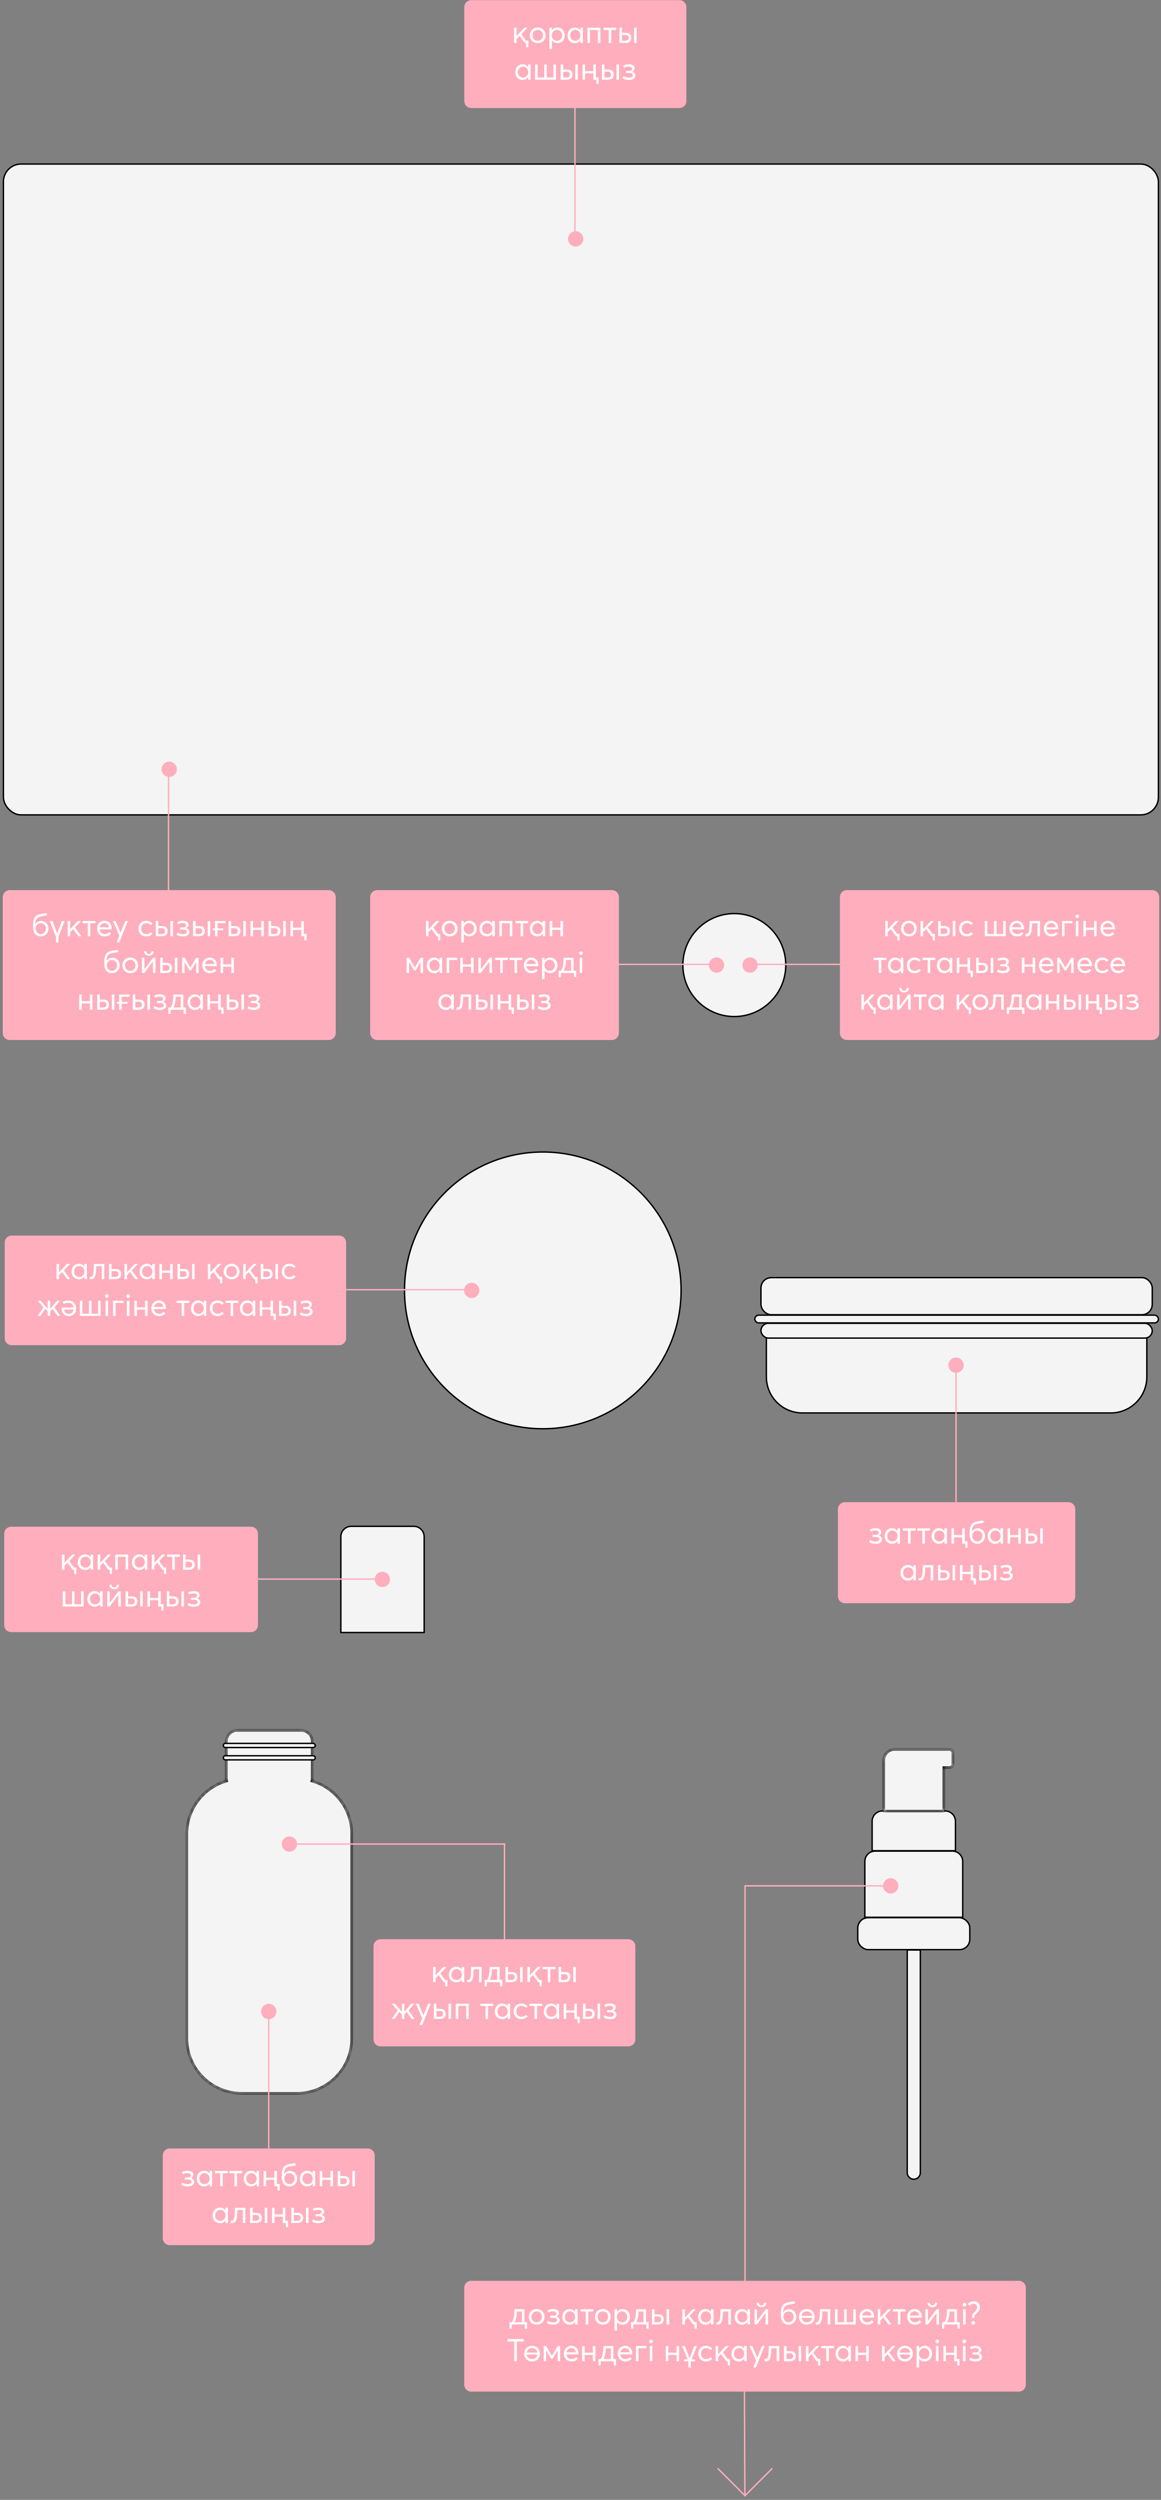 <svg width="316" height="680" viewBox="0 0 316 680" fill="none" xmlns="http://www.w3.org/2000/svg">
<rect x="0" y="0" width="316" height="680" fill="#808080" stroke="none"/>
<path d="M208.591 363.785H312.143V374.528C312.143 379.947 307.75 384.339 302.332 384.339H218.402C212.984 384.339 208.591 379.947 208.591 374.528V363.785Z" fill="#F4F4F4" stroke="black" stroke-width="0.378"/>
<rect x="207.117" y="359.955" width="106.5" height="4.024" rx="2.012" fill="#F4F4F4" stroke="black" stroke-width="0.378"/>
<rect x="205.443" y="357.734" width="109.849" height="2.116" rx="1.058" fill="#F4F4F4" stroke="black" stroke-width="0.378"/>
<rect x="207.117" y="347.533" width="106.5" height="10.091" rx="2.811" fill="#F4F4F4" stroke="black" stroke-width="0.378"/>
<rect x="0.931" y="44.623" width="314.359" height="177.036" rx="4.811" fill="#F4F4F4" stroke="black" stroke-width="0.378"/>
<path d="M92.773 444.065V417.99C92.773 416.438 94.031 415.179 95.584 415.179H112.635C114.188 415.179 115.446 416.438 115.446 417.99V444.065H92.773Z" fill="#F4F4F4" stroke="black" stroke-width="0.378"/>
<circle cx="104.074" cy="429.623" r="2.08" transform="rotate(-90 104.074 429.623)" fill="#FFAEBD"/>
<line x1="67.252" y1="429.531" x2="103.885" y2="429.531" stroke="#FFAEBD" stroke-width="0.376"/>
<path d="M1.143 417.174C1.143 416.13 1.989 415.283 3.033 415.283H68.322C69.367 415.283 70.213 416.13 70.213 417.174V442.07C70.213 443.115 69.367 443.961 68.322 443.961H3.033C1.989 443.961 1.143 443.115 1.143 442.07V417.174Z" fill="#FFAEBD"/>
<path d="M20.767 426.385V428.138H20.188L20.145 426.998H19.788L18.359 425.058L17.559 425.909V426.998H16.87V422.855H17.559V425.118H17.576L19.66 422.855H20.511L18.852 424.641L20.145 426.385H20.767ZM23.184 427.049C22.044 427.049 21.167 426.215 21.167 424.956C21.167 423.731 22.01 422.804 23.184 422.804C23.796 422.804 24.332 423.093 24.63 423.595L24.647 423.586V422.855H25.336V426.998H24.673V426.249H24.664C24.366 426.743 23.856 427.049 23.184 427.049ZM23.286 426.419C24.052 426.419 24.673 425.832 24.673 424.956C24.673 424.105 24.103 423.433 23.286 423.433C22.503 423.433 21.865 424.037 21.865 424.956C21.865 425.79 22.435 426.419 23.286 426.419ZM30.471 426.385V428.138H29.892L29.85 426.998H29.493L28.063 425.058L27.264 425.909V426.998H26.574V422.855H27.264V425.118H27.28L29.365 422.855H30.216L28.557 424.641L29.85 426.385H30.471ZM31.368 426.998V422.855H34.891V426.998H34.202V423.467H32.058V426.998H31.368ZM37.932 427.049C36.791 427.049 35.915 426.215 35.915 424.956C35.915 423.731 36.758 422.804 37.932 422.804C38.544 422.804 39.08 423.093 39.378 423.595L39.395 423.586V422.855H40.084V426.998H39.42V426.249H39.412C39.114 426.743 38.604 427.049 37.932 427.049ZM38.034 426.419C38.799 426.419 39.42 425.832 39.42 424.956C39.42 424.105 38.85 423.433 38.034 423.433C37.251 423.433 36.613 424.037 36.613 424.956C36.613 425.79 37.183 426.419 38.034 426.419ZM45.219 426.385V428.138H44.64L44.598 426.998H44.24L42.811 425.058L42.011 425.909V426.998H41.322V422.855H42.011V425.118H42.028L44.113 422.855H44.964L43.305 424.641L44.598 426.385H45.219ZM46.878 426.998V423.467H45.492V422.855H48.954V423.467H47.567V426.998H46.878ZM49.814 426.998V422.855H50.503V424.233H51.43C52.587 424.233 53.013 424.777 53.013 425.62C53.013 426.445 52.553 426.998 51.371 426.998H49.814ZM53.795 426.998V422.855H54.485V426.998H53.795ZM50.503 426.402H51.371C52.009 426.402 52.315 426.13 52.315 425.628C52.315 425.084 52.009 424.82 51.405 424.82H50.503V426.402ZM17.094 436.998V432.855H17.783V436.385H19.587V432.855H20.276V436.385H22.071V432.855H22.76V436.998H17.094ZM25.793 437.049C24.653 437.049 23.776 436.215 23.776 434.956C23.776 433.731 24.619 432.804 25.793 432.804C26.405 432.804 26.941 433.093 27.239 433.595L27.256 433.586V432.855H27.945V436.998H27.282V436.249H27.273C26.975 436.743 26.465 437.049 25.793 437.049ZM25.895 436.419C26.66 436.419 27.282 435.832 27.282 434.956C27.282 434.105 26.712 433.433 25.895 433.433C25.112 433.433 24.474 434.037 24.474 434.956C24.474 435.79 25.044 436.419 25.895 436.419ZM31.081 432.285C30.434 432.285 29.855 431.978 29.728 431.153L30.34 431.042C30.374 431.425 30.587 431.834 31.081 431.834C31.582 431.834 31.795 431.425 31.821 431.042L32.433 431.153C32.306 431.978 31.727 432.285 31.081 432.285ZM29.183 436.998V432.855H29.872V436.003H29.889L32.229 432.855H32.884V436.998H32.195V433.918H32.178L29.847 436.998H29.183ZM34.177 436.998V432.855H34.866V434.233H35.793C36.95 434.233 37.376 434.777 37.376 435.62C37.376 436.445 36.916 436.998 35.734 436.998H34.177ZM38.158 436.998V432.855H38.848V436.998H38.158ZM34.866 436.402H35.734C36.372 436.402 36.678 436.13 36.678 435.628C36.678 435.084 36.372 434.82 35.768 434.82H34.866V436.402ZM44.516 436.385V438.138H43.937L43.894 436.998H43.069V435.271H40.831V436.998H40.142V432.855H40.831V434.675H43.069V432.855H43.758V436.385H44.516ZM45.402 436.998V432.855H46.091V434.233H47.018C48.175 434.233 48.601 434.777 48.601 435.62C48.601 436.445 48.141 436.998 46.959 436.998H45.402ZM49.383 436.998V432.855H50.073V436.998H49.383ZM46.091 436.402H46.959C47.597 436.402 47.903 436.13 47.903 435.628C47.903 435.084 47.597 434.82 46.993 434.82H46.091V436.402ZM52.754 437.049C51.946 437.049 51.393 436.828 51.061 436.615L51.274 435.994C51.657 436.266 52.176 436.437 52.754 436.437C53.409 436.437 53.818 436.198 53.818 435.764C53.818 435.364 53.477 435.169 52.907 435.169H51.971V434.616H52.797C53.341 434.616 53.622 434.412 53.622 434.029C53.622 433.595 53.265 433.425 52.737 433.425C52.235 433.425 51.801 433.552 51.469 433.739L51.206 433.178C51.486 433.016 52.039 432.804 52.729 432.804C53.699 432.804 54.311 433.195 54.311 433.859C54.311 434.292 54.056 434.658 53.614 434.811V434.82C54.09 434.931 54.524 435.262 54.524 435.849C54.524 436.564 53.894 437.049 52.754 437.049Z" fill="white"/>
<mask id="path-11-inside-1_3289_192" fill="white">
<path fill-rule="evenodd" clip-rule="evenodd" d="M61.572 473.67C61.572 472.013 62.915 470.67 64.572 470.67H82.008C83.665 470.67 85.008 472.013 85.008 473.67V483.675C85.008 483.935 84.975 484.188 84.913 484.429C91.176 486.23 95.759 492.003 95.759 498.846V554.444C95.759 562.728 89.043 569.444 80.759 569.444H65.822C57.538 569.444 50.822 562.728 50.822 554.444V498.846C50.822 492.003 55.404 486.23 61.667 484.429C61.605 484.188 61.572 483.935 61.572 483.675V473.67Z"/>
</mask>
<path fill-rule="evenodd" clip-rule="evenodd" d="M61.572 473.67C61.572 472.013 62.915 470.67 64.572 470.67H82.008C83.665 470.67 85.008 472.013 85.008 473.67V483.675C85.008 483.935 84.975 484.188 84.913 484.429C91.176 486.23 95.759 492.003 95.759 498.846V554.444C95.759 562.728 89.043 569.444 80.759 569.444H65.822C57.538 569.444 50.822 562.728 50.822 554.444V498.846C50.822 492.003 55.404 486.23 61.667 484.429C61.605 484.188 61.572 483.935 61.572 483.675V473.67Z" fill="#F4F4F4"/>
<path d="M84.913 484.429L84.547 484.334L84.455 484.69L84.808 484.792L84.913 484.429ZM61.667 484.429L61.772 484.792L62.126 484.69L62.033 484.334L61.667 484.429ZM64.572 470.292C62.706 470.292 61.194 471.804 61.194 473.67H61.95C61.95 472.222 63.124 471.048 64.572 471.048V470.292ZM82.008 470.292H64.572V471.048H82.008V470.292ZM85.387 473.67C85.387 471.804 83.874 470.292 82.008 470.292V471.048C83.457 471.048 84.63 472.222 84.63 473.67H85.387ZM85.387 483.675V473.67H84.63V483.675H85.387ZM85.279 484.523C85.349 484.252 85.387 483.967 85.387 483.675H84.63C84.63 483.903 84.601 484.124 84.547 484.334L85.279 484.523ZM84.808 484.792C90.914 486.548 95.38 492.176 95.38 498.846H96.137C96.137 491.83 91.439 485.912 85.018 484.065L84.808 484.792ZM95.38 498.846V554.444H96.137V498.846H95.38ZM95.38 554.444C95.38 562.519 88.834 569.065 80.759 569.065V569.822C89.252 569.822 96.137 562.937 96.137 554.444H95.38ZM80.759 569.065H65.822V569.822H80.759V569.065ZM65.822 569.065C57.747 569.065 51.2 562.519 51.2 554.444H50.444C50.444 562.937 57.329 569.822 65.822 569.822V569.065ZM51.2 554.444V498.846H50.444V554.444H51.2ZM51.2 498.846C51.2 492.176 55.666 486.549 61.772 484.792L61.563 484.065C55.142 485.912 50.444 491.83 50.444 498.846H51.2ZM61.194 483.675C61.194 483.967 61.231 484.252 61.301 484.523L62.033 484.334C61.979 484.124 61.95 483.903 61.95 483.675H61.194ZM61.194 473.67V483.675H61.95V473.67H61.194Z" fill="black" mask="url(#path-11-inside-1_3289_192)"/>
<rect x="0.189" y="0.189" width="1.127" height="25.019" rx="0.563" transform="matrix(0 1 1 0 60.592 474.037)" fill="#F4F4F4" stroke="black" stroke-width="0.378"/>
<rect x="0.189" y="0.189" width="1.127" height="25.019" rx="0.563" transform="matrix(0 1 1 0 60.592 477.393)" fill="#F4F4F4" stroke="black" stroke-width="0.378"/>
<rect x="0.189" y="0.189" width="8.69" height="30.492" rx="2.811" transform="matrix(0 1 1 0 233.277 521.445)" fill="#F4F4F4" stroke="black" stroke-width="0.378"/>
<path d="M235.394 521.524V506.332C235.394 504.78 236.653 503.521 238.205 503.521H259.22C260.772 503.521 262.031 504.78 262.031 506.332V521.524H235.394Z" fill="#F4F4F4" stroke="black" stroke-width="0.378"/>
<path d="M237.377 495.416V503.418H260.05V495.416C260.05 493.864 258.791 492.605 257.239 492.605H240.188C238.635 492.605 237.377 493.864 237.377 495.416Z" fill="#F4F4F4" stroke="black" stroke-width="0.378"/>
<path d="M246.931 530.431V590.997C246.931 591.981 247.729 592.778 248.712 592.778C249.696 592.778 250.494 591.981 250.494 590.997V530.431H246.931Z" fill="#F4F4F4" stroke="black" stroke-width="0.378"/>
<mask id="path-19-inside-2_3289_192" fill="white">
<path fill-rule="evenodd" clip-rule="evenodd" d="M240.502 478.836C240.502 477.179 241.845 475.836 243.502 475.836H256.922V475.836H258.382C258.934 475.836 259.382 476.284 259.382 476.836V479.835C259.382 480.388 258.934 480.835 258.382 480.835H256.922V492.685H240.502V478.836Z"/>
</mask>
<path fill-rule="evenodd" clip-rule="evenodd" d="M240.502 478.836C240.502 477.179 241.845 475.836 243.502 475.836H256.922V475.836H258.382C258.934 475.836 259.382 476.284 259.382 476.836V479.835C259.382 480.388 258.934 480.835 258.382 480.835H256.922V492.685H240.502V478.836Z" fill="#F4F4F4"/>
<path d="M256.922 475.836H257.3V475.458H256.922V475.836ZM256.922 475.836H256.544V476.214H256.922V475.836ZM256.922 480.835V480.457H256.544V480.835H256.922ZM256.922 492.685V493.063H257.3V492.685H256.922ZM240.502 492.685H240.124V493.063H240.502V492.685ZM243.502 475.458C241.636 475.458 240.124 476.97 240.124 478.836H240.88C240.88 477.388 242.054 476.214 243.502 476.214V475.458ZM256.922 475.458H243.502V476.214H256.922V475.458ZM257.3 475.836V475.836H256.544V475.836H257.3ZM256.922 476.214H258.382V475.458H256.922V476.214ZM258.382 476.214C258.725 476.214 259.004 476.493 259.004 476.836H259.76C259.76 476.075 259.143 475.458 258.382 475.458V476.214ZM259.004 476.836V479.835H259.76V476.836H259.004ZM259.004 479.835C259.004 480.179 258.725 480.457 258.382 480.457V481.213C259.143 481.213 259.76 480.596 259.76 479.835H259.004ZM258.382 480.457H256.922V481.213H258.382V480.457ZM257.3 492.685V480.835H256.544V492.685H257.3ZM240.502 493.063H256.922V492.307H240.502V493.063ZM240.124 478.836V492.685H240.88V478.836H240.124Z" fill="black" mask="url(#path-19-inside-2_3289_192)"/>
<circle cx="46.059" cy="209.248" r="2.08" transform="rotate(90 46.059 209.248)" fill="#FFAEBD"/>
<line y1="-0.189" x2="37.453" y2="-0.189" transform="matrix(0 1 1 0 46.059 209.059)" stroke="#FFAEBD" stroke-width="0.378"/>
<path d="M0.742 244.02C0.742 242.975 1.589 242.129 2.633 242.129H89.489C90.533 242.129 91.38 242.975 91.38 244.02V281.004C91.38 282.048 90.533 282.895 89.489 282.895H2.633C1.589 282.895 0.742 282.048 0.742 281.004V244.02Z" fill="#FFAEBD"/>
<path d="M11.145 254.715C9.63 254.715 8.975 253.575 8.984 252.018C8.984 250.214 9.239 248.955 11.068 248.632L12.668 248.351L12.863 248.964L11.204 249.261C9.843 249.508 9.698 250.248 9.605 251.474L9.622 251.482C9.894 250.938 10.413 250.504 11.238 250.504C12.302 250.504 13.187 251.354 13.187 252.58C13.187 253.83 12.259 254.715 11.145 254.715ZM11.119 254.094C11.842 254.094 12.489 253.473 12.489 252.58C12.489 251.737 11.868 251.125 11.094 251.125C10.2 251.125 9.698 251.865 9.69 252.52C9.69 253.243 10.141 254.094 11.119 254.094ZM17.578 250.521L15.919 254.766V256.349H15.23V254.783L13.545 250.521H14.286L15.562 253.924H15.57L16.838 250.521H17.578ZM18.416 254.664V250.521H19.106V252.784H19.123L21.207 250.521H22.058L20.399 252.307L22.151 254.664H21.335L19.905 252.724L19.106 253.575V254.664H18.416ZM23.898 254.664V251.133H22.511V250.521H25.974V251.133H24.587V254.664H23.898ZM30.376 252.52C30.376 252.631 30.359 252.75 30.359 252.801H27.126C27.219 253.575 27.764 254.086 28.547 254.086C29.1 254.086 29.491 253.847 29.746 253.532L30.231 253.941C29.874 254.4 29.355 254.715 28.521 254.715C27.296 254.715 26.428 253.864 26.428 252.597C26.428 251.346 27.287 250.47 28.47 250.47C29.602 250.47 30.376 251.337 30.376 252.52ZM28.462 251.099C27.798 251.099 27.27 251.533 27.143 252.239H29.687C29.585 251.559 29.142 251.099 28.462 251.099ZM31.748 256.349L32.489 254.502L30.727 250.521H31.476L32.82 253.669H32.837L34.088 250.521H34.811L32.463 256.349H31.748ZM39.779 254.715C38.571 254.715 37.711 253.856 37.711 252.597C37.711 251.346 38.571 250.47 39.804 250.47C40.425 250.47 41.063 250.725 41.472 251.21L41.004 251.627C40.74 251.32 40.332 251.099 39.838 251.099C38.987 251.099 38.417 251.72 38.417 252.597C38.417 253.481 38.987 254.086 39.83 254.086C40.323 254.086 40.757 253.873 41.012 253.558L41.489 253.992C41.14 254.409 40.587 254.715 39.779 254.715ZM42.412 254.664V250.521H43.101V251.899H44.028C45.185 251.899 45.611 252.443 45.611 253.286C45.611 254.111 45.151 254.664 43.969 254.664H42.412ZM46.394 254.664V250.521H47.083V254.664H46.394ZM43.101 254.068H43.969C44.607 254.068 44.913 253.796 44.913 253.294C44.913 252.75 44.607 252.486 44.003 252.486H43.101V254.068ZM49.764 254.715C48.956 254.715 48.403 254.494 48.071 254.281L48.284 253.66C48.667 253.932 49.186 254.103 49.764 254.103C50.419 254.103 50.828 253.864 50.828 253.43C50.828 253.031 50.487 252.835 49.917 252.835H48.981V252.282H49.807C50.351 252.282 50.632 252.078 50.632 251.695C50.632 251.261 50.275 251.091 49.747 251.091C49.245 251.091 48.811 251.218 48.48 251.405L48.216 250.844C48.497 250.682 49.05 250.47 49.739 250.47C50.709 250.47 51.321 250.861 51.321 251.525C51.321 251.958 51.066 252.324 50.624 252.477V252.486C51.1 252.597 51.534 252.928 51.534 253.515C51.534 254.23 50.904 254.715 49.764 254.715ZM52.548 254.664V250.521H53.238V251.899H54.165C55.322 251.899 55.747 252.443 55.747 253.286C55.747 254.111 55.288 254.664 54.105 254.664H52.548ZM56.53 254.664V250.521H57.219V254.664H56.53ZM53.238 254.068H54.105C54.743 254.068 55.05 253.796 55.05 253.294C55.05 252.75 54.743 252.486 54.139 252.486H53.238V254.068ZM61.356 251.133H59.203V252.529H60.777V253.022H59.203V254.664H58.514V253.022H57.91V252.529H58.514V250.521H61.356V251.133ZM62.228 254.664V250.521H62.917V251.899H63.844C65.002 251.899 65.427 252.443 65.427 253.286C65.427 254.111 64.968 254.664 63.785 254.664H62.228ZM66.21 254.664V250.521H66.899V254.664H66.21ZM62.917 254.068H63.785C64.423 254.068 64.729 253.796 64.729 253.294C64.729 252.75 64.423 252.486 63.819 252.486H62.917V254.068ZM68.194 254.664V250.521H68.883V252.341H71.12V250.521H71.809V254.664H71.12V252.937H68.883V254.664H68.194ZM73.104 254.664V250.521H73.793V251.899H74.721C75.878 251.899 76.303 252.443 76.303 253.286C76.303 254.111 75.844 254.664 74.661 254.664H73.104ZM77.086 254.664V250.521H77.775V254.664H77.086ZM73.793 254.068H74.661C75.299 254.068 75.605 253.796 75.605 253.294C75.605 252.75 75.299 252.486 74.695 252.486H73.793V254.068ZM83.443 254.051V255.804H82.864L82.822 254.664H81.996V252.937H79.759V254.664H79.07V250.521H79.759V252.341H81.996V250.521H82.686V254.051H83.443ZM30.525 264.715C29.01 264.715 28.355 263.575 28.364 262.018C28.364 260.214 28.619 258.955 30.448 258.632L32.048 258.351L32.243 258.964L30.584 259.261C29.223 259.508 29.078 260.248 28.985 261.474L29.002 261.482C29.274 260.938 29.793 260.504 30.618 260.504C31.682 260.504 32.567 261.354 32.567 262.58C32.567 263.83 31.639 264.715 30.525 264.715ZM30.499 264.094C31.222 264.094 31.869 263.473 31.869 262.58C31.869 261.737 31.248 261.125 30.474 261.125C29.58 261.125 29.078 261.865 29.07 262.52C29.07 263.243 29.521 264.094 30.499 264.094ZM35.456 264.715C34.171 264.715 33.312 263.788 33.312 262.597C33.312 261.405 34.171 260.47 35.456 260.47C36.681 260.47 37.591 261.337 37.591 262.597C37.591 263.856 36.681 264.715 35.456 264.715ZM35.456 264.086C36.247 264.086 36.885 263.481 36.885 262.597C36.885 261.712 36.256 261.099 35.456 261.099C34.588 261.099 34.018 261.771 34.018 262.597C34.018 263.422 34.597 264.086 35.456 264.086ZM40.516 259.951C39.87 259.951 39.291 259.644 39.163 258.819L39.776 258.708C39.81 259.091 40.023 259.5 40.516 259.5C41.018 259.5 41.231 259.091 41.257 258.708L41.869 258.819C41.741 259.644 41.163 259.951 40.516 259.951ZM38.619 264.664V260.521H39.308V263.669H39.325L41.665 260.521H42.32V264.664H41.631V261.584H41.614L39.283 264.664H38.619ZM43.612 264.664V260.521H44.302V261.899H45.229C46.386 261.899 46.812 262.443 46.812 263.286C46.812 264.111 46.352 264.664 45.169 264.664H43.612ZM47.594 264.664V260.521H48.283V264.664H47.594ZM44.302 264.068H45.169C45.807 264.068 46.114 263.796 46.114 263.294C46.114 262.75 45.807 262.486 45.203 262.486H44.302V264.068ZM49.578 264.664V260.521H50.25L51.807 263.175H51.824L53.39 260.521H54.053V264.664H53.39V261.686H53.373L52.045 263.941H51.578L50.259 261.695H50.242V264.664H49.578ZM59.028 262.52C59.028 262.631 59.011 262.75 59.011 262.801H55.778C55.872 263.575 56.416 264.086 57.199 264.086C57.752 264.086 58.143 263.847 58.399 263.532L58.884 263.941C58.526 264.4 58.007 264.715 57.173 264.715C55.948 264.715 55.081 263.864 55.081 262.597C55.081 261.346 55.94 260.47 57.123 260.47C58.254 260.47 59.028 261.337 59.028 262.52ZM57.114 261.099C56.45 261.099 55.923 261.533 55.795 262.239H58.339C58.237 261.559 57.795 261.099 57.114 261.099ZM60.039 264.664V260.521H60.728V262.341H62.965V260.521H63.655V264.664H62.965V262.937H60.728V264.664H60.039ZM21.553 274.664V270.521H22.242V272.341H24.48V270.521H25.169V274.664H24.48V272.937H22.242V274.664H21.553ZM26.463 274.664V270.521H27.152V271.899H28.08C29.237 271.899 29.662 272.443 29.662 273.286C29.662 274.111 29.203 274.664 28.02 274.664H26.463ZM30.445 274.664V270.521H31.134V274.664H30.445ZM27.152 274.068H28.02C28.659 274.068 28.965 273.796 28.965 273.294C28.965 272.75 28.659 272.486 28.054 272.486H27.152V274.068ZM35.271 271.133H33.118V272.529H34.692V273.022H33.118V274.664H32.429V273.022H31.825V272.529H32.429V270.521H35.271V271.133ZM36.143 274.664V270.521H36.832V271.899H37.76C38.917 271.899 39.342 272.443 39.342 273.286C39.342 274.111 38.883 274.664 37.7 274.664H36.143ZM40.125 274.664V270.521H40.814V274.664H40.125ZM36.832 274.068H37.7C38.338 274.068 38.644 273.796 38.644 273.294C38.644 272.75 38.338 272.486 37.734 272.486H36.832V274.068ZM43.495 274.715C42.687 274.715 42.134 274.494 41.802 274.281L42.015 273.66C42.398 273.932 42.917 274.103 43.495 274.103C44.151 274.103 44.559 273.864 44.559 273.43C44.559 273.031 44.219 272.835 43.648 272.835H42.713V272.282H43.538C44.083 272.282 44.363 272.078 44.363 271.695C44.363 271.261 44.006 271.091 43.478 271.091C42.976 271.091 42.542 271.218 42.211 271.405L41.947 270.844C42.228 270.682 42.781 270.47 43.47 270.47C44.44 270.47 45.052 270.861 45.052 271.525C45.052 271.958 44.797 272.324 44.355 272.477V272.486C44.831 272.597 45.265 272.928 45.265 273.515C45.265 274.23 44.636 274.715 43.495 274.715ZM50.602 274.051V275.804H50.015L49.972 274.664H46.441L46.399 275.804H45.82V274.051H46.475C46.748 273.592 46.918 273.065 47.011 272.512C47.13 271.865 47.164 271.184 47.173 270.521H49.878V274.051H50.602ZM47.19 274.051H49.189V271.133H47.828C47.811 271.627 47.777 272.18 47.658 272.716C47.556 273.209 47.403 273.66 47.19 274.051ZM53.075 274.715C51.935 274.715 51.059 273.881 51.059 272.622C51.059 271.397 51.901 270.47 53.075 270.47C53.688 270.47 54.224 270.759 54.522 271.261L54.539 271.252V270.521H55.228V274.664H54.564V273.915H54.556C54.258 274.409 53.748 274.715 53.075 274.715ZM53.177 274.086C53.943 274.086 54.564 273.498 54.564 272.622C54.564 271.771 53.994 271.099 53.177 271.099C52.395 271.099 51.757 271.703 51.757 272.622C51.757 273.456 52.327 274.086 53.177 274.086ZM60.839 274.051V275.804H60.261L60.218 274.664H59.393V272.937H57.155V274.664H56.466V270.521H57.155V272.341H59.393V270.521H60.082V274.051H60.839ZM61.725 274.664V270.521H62.414V271.899H63.342C64.499 271.899 64.924 272.443 64.924 273.286C64.924 274.111 64.465 274.664 63.282 274.664H61.725ZM65.707 274.664V270.521H66.396V274.664H65.707ZM62.414 274.068H63.282C63.92 274.068 64.227 273.796 64.227 273.294C64.227 272.75 63.92 272.486 63.316 272.486H62.414V274.068ZM69.078 274.715C68.269 274.715 67.716 274.494 67.385 274.281L67.597 273.66C67.98 273.932 68.499 274.103 69.078 274.103C69.733 274.103 70.141 273.864 70.141 273.43C70.141 273.031 69.801 272.835 69.231 272.835H68.295V272.282H69.12C69.665 272.282 69.946 272.078 69.946 271.695C69.946 271.261 69.588 271.091 69.061 271.091C68.559 271.091 68.125 271.218 67.793 271.405L67.529 270.844C67.81 270.682 68.363 270.47 69.052 270.47C70.022 270.47 70.635 270.861 70.635 271.525C70.635 271.958 70.379 272.324 69.937 272.477V272.486C70.413 272.597 70.847 272.928 70.847 273.515C70.847 274.23 70.218 274.715 69.078 274.715Z" fill="white"/>
<circle cx="2.08" cy="2.08" r="2.08" transform="matrix(0 -1 -1 0 158.758 67.059)" fill="#FFAEBD"/>
<line x1="156.489" y1="63.168" x2="156.489" y2="25.715" stroke="#FFAEBD" stroke-width="0.378"/>
<path d="M126.375 1.926C126.375 0.882 127.221 0.035 128.266 0.035H184.925C185.969 0.035 186.815 0.882 186.815 1.926V27.504C186.815 28.549 185.969 29.395 184.925 29.395H128.266C127.221 29.395 126.375 28.549 126.375 27.504V1.926Z" fill="#FFAEBD"/>
<path d="M143.81 11.069V12.822H143.232L143.189 11.682H142.832L141.402 9.742L140.603 10.593V11.682H139.914V7.538H140.603V9.801H140.62L142.704 7.538H143.555L141.896 9.325L143.189 11.069H143.81ZM146.364 11.733C145.079 11.733 144.22 10.805 144.22 9.614C144.22 8.423 145.079 7.487 146.364 7.487C147.589 7.487 148.499 8.355 148.499 9.614C148.499 10.873 147.589 11.733 146.364 11.733ZM146.364 11.103C147.155 11.103 147.793 10.499 147.793 9.614C147.793 8.729 147.163 8.117 146.364 8.117C145.496 8.117 144.926 8.789 144.926 9.614C144.926 10.44 145.504 11.103 146.364 11.103ZM149.527 13.366V7.538H150.216V8.27H150.224C150.539 7.776 151.067 7.487 151.696 7.487C152.87 7.487 153.713 8.415 153.713 9.64C153.713 10.899 152.836 11.733 151.696 11.733C151.041 11.733 150.531 11.443 150.224 10.967H150.216V13.366H149.527ZM151.603 11.103C152.436 11.103 153.015 10.473 153.015 9.64C153.015 8.721 152.377 8.117 151.594 8.117C150.752 8.117 150.182 8.789 150.182 9.64C150.182 10.516 150.811 11.103 151.603 11.103ZM156.497 11.733C155.357 11.733 154.481 10.899 154.481 9.64C154.481 8.415 155.323 7.487 156.497 7.487C157.11 7.487 157.646 7.776 157.943 8.278L157.96 8.27V7.538H158.649V11.682H157.986V10.933H157.977C157.68 11.426 157.169 11.733 156.497 11.733ZM156.599 11.103C157.365 11.103 157.986 10.516 157.986 9.64C157.986 8.789 157.416 8.117 156.599 8.117C155.816 8.117 155.178 8.721 155.178 9.64C155.178 10.473 155.748 11.103 156.599 11.103ZM159.888 11.682V7.538H163.41V11.682H162.721V8.151H160.577V11.682H159.888ZM165.668 11.682V8.151H164.281V7.538H167.744V8.151H166.357V11.682H165.668ZM168.603 11.682V7.538H169.292V8.917H170.22C171.377 8.917 171.802 9.461 171.802 10.303C171.802 11.129 171.343 11.682 170.16 11.682H168.603ZM172.585 11.682V7.538H173.274V11.682H172.585ZM169.292 11.086H170.16C170.798 11.086 171.105 10.814 171.105 10.312C171.105 9.767 170.798 9.504 170.194 9.504H169.292V11.086ZM142.268 21.733C141.128 21.733 140.252 20.899 140.252 19.64C140.252 18.415 141.094 17.487 142.268 17.487C142.881 17.487 143.417 17.776 143.715 18.278L143.732 18.27V17.538H144.421V21.682H143.757V20.933H143.749C143.451 21.426 142.941 21.733 142.268 21.733ZM142.37 21.103C143.136 21.103 143.757 20.516 143.757 19.64C143.757 18.789 143.187 18.117 142.37 18.117C141.588 18.117 140.95 18.721 140.95 19.64C140.95 20.474 141.52 21.103 142.37 21.103ZM145.642 21.682V17.538H146.331V21.069H148.135V17.538H148.824V21.069H150.619V17.538H151.308V21.682H145.642ZM152.597 21.682V17.538H153.286V18.916H154.213C155.37 18.916 155.796 19.461 155.796 20.303C155.796 21.129 155.336 21.682 154.154 21.682H152.597ZM156.578 21.682V17.538H157.268V21.682H156.578ZM153.286 21.086H154.154C154.792 21.086 155.098 20.814 155.098 20.312C155.098 19.767 154.792 19.504 154.188 19.504H153.286V21.086ZM162.935 21.069V22.822H162.357L162.314 21.682H161.489V19.954H159.251V21.682H158.562V17.538H159.251V19.359H161.489V17.538H162.178V21.069H162.935ZM163.822 21.682V17.538H164.511V18.916H165.438C166.595 18.916 167.021 19.461 167.021 20.303C167.021 21.129 166.561 21.682 165.379 21.682H163.822ZM167.803 21.682V17.538H168.493V21.682H167.803ZM164.511 21.086H165.379C166.017 21.086 166.323 20.814 166.323 20.312C166.323 19.767 166.017 19.504 165.413 19.504H164.511V21.086ZM171.174 21.733C170.366 21.733 169.813 21.512 169.481 21.299L169.694 20.678C170.077 20.95 170.596 21.12 171.174 21.12C171.829 21.12 172.238 20.882 172.238 20.448C172.238 20.048 171.897 19.852 171.327 19.852H170.391V19.299H171.217C171.761 19.299 172.042 19.095 172.042 18.712C172.042 18.278 171.685 18.108 171.157 18.108C170.655 18.108 170.221 18.236 169.889 18.423L169.626 17.861C169.906 17.7 170.459 17.487 171.149 17.487C172.119 17.487 172.731 17.878 172.731 18.542C172.731 18.976 172.476 19.342 172.033 19.495V19.504C172.51 19.614 172.944 19.946 172.944 20.533C172.944 21.248 172.314 21.733 171.174 21.733Z" fill="white"/>
<circle cx="2.08" cy="2.08" r="2.08" transform="matrix(0 1 1 0 258.137 369.268)" fill="#FFAEBD"/>
<line x1="260.218" y1="371.158" x2="260.218" y2="408.611" stroke="#FFAEBD" stroke-width="0.378"/>
<circle cx="78.774" cy="501.607" r="2.08" transform="rotate(90 78.774 501.607)" fill="#FFAEBD"/>
<line y1="-0.188" x2="58.332" y2="-0.188" transform="matrix(1 0 0 -1 78.963 501.418)" stroke="#FFAEBD" stroke-width="0.376"/>
<line y1="-0.189" x2="37.453" y2="-0.189" transform="matrix(0 1 1 0 137.504 501.418)" stroke="#FFAEBD" stroke-width="0.378"/>
<path d="M172.926 554.752C172.926 555.796 172.079 556.643 171.035 556.643H103.555C102.51 556.643 101.664 555.796 101.664 554.752V529.385C101.664 528.341 102.51 527.494 103.555 527.494H171.035C172.079 527.494 172.926 528.341 172.926 529.385V554.752Z" fill="#FFAEBD"/>
<path d="M121.773 538.563V540.316H121.194L121.152 539.176H120.795L119.365 537.236L118.565 538.087V539.176H117.876V535.032H118.565V537.295H118.582L120.667 535.032H121.518L119.859 536.819L121.152 538.563H121.773ZM124.19 539.227C123.05 539.227 122.174 538.393 122.174 537.134C122.174 535.909 123.016 534.981 124.19 534.981C124.803 534.981 125.339 535.271 125.637 535.773L125.654 535.764V535.032H126.343V539.176H125.679V538.427H125.671C125.373 538.921 124.862 539.227 124.19 539.227ZM124.292 538.597C125.058 538.597 125.679 538.01 125.679 537.134C125.679 536.283 125.109 535.611 124.292 535.611C123.51 535.611 122.871 536.215 122.871 537.134C122.871 537.968 123.442 538.597 124.292 538.597ZM128.253 535.032H131.078V539.176H130.388V535.645H128.925C128.891 536.326 128.857 537.006 128.789 537.551C128.636 538.682 128.21 539.21 127.47 539.21C127.326 539.21 127.189 539.184 127.104 539.15L127.155 538.555C127.206 538.563 127.266 538.572 127.351 538.572C127.777 538.572 128.049 538.146 128.142 537.33C128.21 536.683 128.236 535.739 128.253 535.032ZM136.697 538.563V540.316H136.11L136.067 539.176H132.537L132.494 540.316H131.915V538.563H132.571C132.843 538.104 133.013 537.576 133.107 537.023C133.226 536.377 133.26 535.696 133.268 535.032H135.974V538.563H136.697ZM133.285 538.563H135.285V535.645H133.923C133.906 536.138 133.872 536.691 133.753 537.227C133.651 537.721 133.498 538.172 133.285 538.563ZM137.584 539.176V535.032H138.274V536.411H139.201C140.358 536.411 140.783 536.955 140.783 537.797C140.783 538.623 140.324 539.176 139.141 539.176H137.584ZM141.566 539.176V535.032H142.255V539.176H141.566ZM138.274 538.58H139.141C139.78 538.58 140.086 538.308 140.086 537.806C140.086 537.261 139.78 536.998 139.175 536.998H138.274V538.58ZM147.447 538.563V540.316H146.868L146.826 539.176H146.468L145.039 537.236L144.239 538.087V539.176H143.55V535.032H144.239V537.295H144.256L146.341 535.032H147.192L145.532 536.819L146.826 538.563H147.447ZM149.106 539.176V535.645H147.719V535.032H151.182V535.645H149.795V539.176H149.106ZM152.042 539.176V535.032H152.731V536.411H153.658C154.815 536.411 155.241 536.955 155.241 537.797C155.241 538.623 154.781 539.176 153.598 539.176H152.042ZM156.023 539.176V535.032H156.712V539.176H156.023ZM152.731 538.58H153.598C154.237 538.58 154.543 538.308 154.543 537.806C154.543 537.261 154.237 536.998 153.633 536.998H152.731V538.58ZM106.616 549.176L108.232 546.879L106.641 545.032H107.475L109.372 547.236H109.389V545.032H110.053V547.261H110.061L111.933 545.032H112.741L111.193 546.87L112.835 549.176H112.035L110.7 547.244L110.053 547.976V549.176H109.389V547.968L108.717 547.244L107.39 549.176H106.616ZM114.184 550.86L114.924 549.014L113.163 545.032H113.912L115.256 548.18H115.273L116.524 545.032H117.247L114.898 550.86H114.184ZM118.092 549.176V545.032H118.781V546.411H119.709C120.866 546.411 121.291 546.955 121.291 547.797C121.291 548.623 120.832 549.176 119.649 549.176H118.092ZM122.074 549.176V545.032H122.763V549.176H122.074ZM118.781 548.58H119.649C120.287 548.58 120.594 548.308 120.594 547.806C120.594 547.261 120.287 546.998 119.683 546.998H118.781V548.58ZM124.058 549.176V545.032H127.58V549.176H126.891V545.645H124.747V549.176H124.058ZM132.157 549.176V545.645H130.77V545.032H134.232V545.645H132.846V549.176H132.157ZM136.695 549.227C135.555 549.227 134.678 548.393 134.678 547.134C134.678 545.909 135.521 544.981 136.695 544.981C137.307 544.981 137.843 545.271 138.141 545.773L138.158 545.764V545.032H138.847V549.176H138.184V548.427H138.175C137.877 548.921 137.367 549.227 136.695 549.227ZM136.797 548.597C137.563 548.597 138.184 548.01 138.184 547.134C138.184 546.283 137.614 545.611 136.797 545.611C136.014 545.611 135.376 546.215 135.376 547.134C135.376 547.968 135.946 548.597 136.797 548.597ZM141.889 549.227C140.681 549.227 139.822 548.368 139.822 547.108C139.822 545.858 140.681 544.981 141.915 544.981C142.536 544.981 143.174 545.237 143.582 545.722L143.114 546.138C142.85 545.832 142.442 545.611 141.949 545.611C141.098 545.611 140.528 546.232 140.528 547.108C140.528 547.993 141.098 548.597 141.94 548.597C142.434 548.597 142.867 548.385 143.123 548.07L143.599 548.504C143.25 548.921 142.697 549.227 141.889 549.227ZM145.484 549.176V545.645H144.097V545.032H147.56V545.645H146.173V549.176H145.484ZM150.022 549.227C148.882 549.227 148.005 548.393 148.005 547.134C148.005 545.909 148.848 544.981 150.022 544.981C150.634 544.981 151.17 545.271 151.468 545.773L151.485 545.764V545.032H152.174V549.176H151.511V548.427H151.502C151.204 548.921 150.694 549.227 150.022 549.227ZM150.124 548.597C150.89 548.597 151.511 548.01 151.511 547.134C151.511 546.283 150.941 545.611 150.124 545.611C149.341 545.611 148.703 546.215 148.703 547.134C148.703 547.968 149.273 548.597 150.124 548.597ZM157.786 548.563V550.316H157.207L157.164 549.176H156.339V547.449H154.102V549.176H153.412V545.032H154.102V546.853H156.339V545.032H157.028V548.563H157.786ZM158.672 549.176V545.032H159.361V546.411H160.288C161.445 546.411 161.871 546.955 161.871 547.797C161.871 548.623 161.411 549.176 160.229 549.176H158.672ZM162.654 549.176V545.032H163.343V549.176H162.654ZM159.361 548.58H160.229C160.867 548.58 161.173 548.308 161.173 547.806C161.173 547.261 160.867 546.998 160.263 546.998H159.361V548.58ZM166.024 549.227C165.216 549.227 164.663 549.006 164.331 548.793L164.544 548.172C164.927 548.444 165.446 548.614 166.024 548.614C166.679 548.614 167.088 548.376 167.088 547.942C167.088 547.542 166.747 547.347 166.177 547.347H165.241V546.794H166.067C166.611 546.794 166.892 546.589 166.892 546.206C166.892 545.773 166.535 545.602 166.007 545.602C165.505 545.602 165.071 545.73 164.74 545.917L164.476 545.356C164.757 545.194 165.31 544.981 165.999 544.981C166.969 544.981 167.581 545.373 167.581 546.036C167.581 546.47 167.326 546.836 166.884 546.989V546.998C167.36 547.108 167.794 547.44 167.794 548.027C167.794 548.742 167.164 549.227 166.024 549.227Z" fill="white"/>
<circle cx="2.08" cy="2.08" r="2.08" transform="matrix(0 1 1 0 71.064 545.068)" fill="#FFAEBD"/>
<line x1="73.146" y1="546.959" x2="73.146" y2="584.412" stroke="#FFAEBD" stroke-width="0.378"/>
<circle cx="242.425" cy="512.981" r="2.08" transform="rotate(-90 242.425 512.981)" fill="#FFAEBD"/>
<path d="M241.088 512.98L202.779 512.979" stroke="#FFAEBD" stroke-width="0.376"/>
<path d="M202.779 621.404L202.78 512.796" stroke="#FFAEBD" stroke-width="0.376"/>
<path d="M126.348 622.295C126.348 621.251 127.194 620.404 128.238 620.404H277.315C278.359 620.404 279.206 621.251 279.206 622.295V648.658C279.206 649.703 278.359 650.549 277.315 650.549H128.238C127.194 650.549 126.348 649.703 126.348 648.658V622.295Z" fill="#FFAEBD"/>
<path d="M143.467 631.673V633.425H142.88L142.837 632.285H139.306L139.264 633.425H138.685V631.673H139.341C139.613 631.213 139.783 630.686 139.877 630.133C139.996 629.486 140.03 628.805 140.038 628.142H142.744V631.673H143.467ZM140.055 631.673H142.055V628.754H140.693C140.676 629.248 140.642 629.801 140.523 630.337C140.421 630.83 140.268 631.281 140.055 631.673ZM146.077 632.336C144.792 632.336 143.933 631.409 143.933 630.218C143.933 629.027 144.792 628.091 146.077 628.091C147.302 628.091 148.212 628.959 148.212 630.218C148.212 631.477 147.302 632.336 146.077 632.336ZM146.077 631.707C146.868 631.707 147.506 631.103 147.506 630.218C147.506 629.333 146.877 628.72 146.077 628.72C145.209 628.72 144.639 629.392 144.639 630.218C144.639 631.043 145.217 631.707 146.077 631.707ZM150.56 632.336C149.752 632.336 149.199 632.115 148.867 631.902L149.08 631.281C149.463 631.553 149.982 631.724 150.56 631.724C151.215 631.724 151.624 631.485 151.624 631.051C151.624 630.652 151.283 630.456 150.713 630.456H149.777V629.903H150.603C151.147 629.903 151.428 629.699 151.428 629.316C151.428 628.882 151.071 628.712 150.543 628.712C150.041 628.712 149.607 628.839 149.275 629.027L149.012 628.465C149.292 628.303 149.846 628.091 150.535 628.091C151.505 628.091 152.117 628.482 152.117 629.146C152.117 629.58 151.862 629.945 151.42 630.099V630.107C151.896 630.218 152.33 630.55 152.33 631.137C152.33 631.851 151.7 632.336 150.56 632.336ZM155.064 632.336C153.923 632.336 153.047 631.502 153.047 630.243C153.047 629.018 153.889 628.091 155.064 628.091C155.676 628.091 156.212 628.38 156.51 628.882L156.527 628.873V628.142H157.216V632.285H156.552V631.536H156.544C156.246 632.03 155.736 632.336 155.064 632.336ZM155.166 631.707C155.931 631.707 156.552 631.12 156.552 630.243C156.552 629.392 155.982 628.72 155.166 628.72C154.383 628.72 153.745 629.324 153.745 630.243C153.745 631.077 154.315 631.707 155.166 631.707ZM159.416 632.285V628.754H158.029V628.142H161.492V628.754H160.105V632.285H159.416ZM164.09 632.336C162.805 632.336 161.946 631.409 161.946 630.218C161.946 629.027 162.805 628.091 164.09 628.091C165.315 628.091 166.225 628.959 166.225 630.218C166.225 631.477 165.315 632.336 164.09 632.336ZM164.09 631.707C164.881 631.707 165.519 631.103 165.519 630.218C165.519 629.333 164.89 628.72 164.09 628.72C163.222 628.72 162.652 629.392 162.652 630.218C162.652 631.043 163.231 631.707 164.09 631.707ZM167.253 633.97V628.142H167.942V628.873H167.951C168.265 628.38 168.793 628.091 169.423 628.091C170.597 628.091 171.439 629.018 171.439 630.243C171.439 631.502 170.563 632.336 169.423 632.336C168.767 632.336 168.257 632.047 167.951 631.57H167.942V633.97H167.253ZM169.329 631.707C170.163 631.707 170.741 631.077 170.741 630.243C170.741 629.324 170.103 628.72 169.32 628.72C168.478 628.72 167.908 629.392 167.908 630.243C167.908 631.12 168.538 631.707 169.329 631.707ZM176.56 631.673V633.425H175.973L175.931 632.285H172.4L172.357 633.425H171.779V631.673H172.434C172.706 631.213 172.876 630.686 172.97 630.133C173.089 629.486 173.123 628.805 173.132 628.142H175.837V631.673H176.56ZM173.149 631.673H175.148V628.754H173.787C173.77 629.248 173.736 629.801 173.617 630.337C173.514 630.83 173.361 631.281 173.149 631.673ZM177.448 632.285V628.142H178.137V629.52H179.064C180.221 629.52 180.647 630.065 180.647 630.907C180.647 631.732 180.187 632.285 179.005 632.285H177.448ZM181.43 632.285V628.142H182.119V632.285H181.43ZM178.137 631.69H179.005C179.643 631.69 179.949 631.417 179.949 630.915C179.949 630.371 179.643 630.107 179.039 630.107H178.137V631.69ZM189.628 631.673V633.425H189.05L189.007 632.285H188.65L187.22 630.345L186.421 631.196V632.285H185.731V628.142H186.421V630.405H186.438L188.522 628.142H189.373L187.714 629.928L189.007 631.673H189.628ZM192.045 632.336C190.905 632.336 190.029 631.502 190.029 630.243C190.029 629.018 190.871 628.091 192.045 628.091C192.658 628.091 193.194 628.38 193.492 628.882L193.509 628.873V628.142H194.198V632.285H193.534V631.536H193.526C193.228 632.03 192.718 632.336 192.045 632.336ZM192.147 631.707C192.913 631.707 193.534 631.12 193.534 630.243C193.534 629.392 192.964 628.72 192.147 628.72C191.365 628.72 190.727 629.324 190.727 630.243C190.727 631.077 191.297 631.707 192.147 631.707ZM196.108 628.142H198.933V632.285H198.244V628.754H196.78C196.746 629.435 196.712 630.116 196.644 630.66C196.491 631.792 196.066 632.319 195.325 632.319C195.181 632.319 195.045 632.294 194.96 632.26L195.011 631.664C195.062 631.673 195.121 631.681 195.206 631.681C195.632 631.681 195.904 631.256 195.997 630.439C196.066 629.792 196.091 628.848 196.108 628.142ZM201.974 632.336C200.834 632.336 199.958 631.502 199.958 630.243C199.958 629.018 200.8 628.091 201.974 628.091C202.587 628.091 203.123 628.38 203.421 628.882L203.438 628.873V628.142H204.127V632.285H203.463V631.536H203.455C203.157 632.03 202.646 632.336 201.974 632.336ZM202.076 631.707C202.842 631.707 203.463 631.12 203.463 630.243C203.463 629.392 202.893 628.72 202.076 628.72C201.294 628.72 200.655 629.324 200.655 630.243C200.655 631.077 201.226 631.707 202.076 631.707ZM207.262 627.572C206.615 627.572 206.037 627.265 205.909 626.44L206.522 626.33C206.556 626.712 206.769 627.121 207.262 627.121C207.764 627.121 207.977 626.712 208.002 626.33L208.615 626.44C208.487 627.265 207.909 627.572 207.262 627.572ZM205.365 632.285V628.142H206.054V631.29H206.071L208.411 628.142H209.066V632.285H208.377V629.205H208.36L206.028 632.285H205.365ZM214.677 632.336C213.163 632.336 212.508 631.196 212.516 629.639C212.516 627.835 212.771 626.576 214.601 626.253L216.2 625.972L216.396 626.585L214.737 626.883C213.375 627.129 213.231 627.869 213.137 629.095L213.154 629.103C213.427 628.559 213.946 628.125 214.771 628.125C215.834 628.125 216.719 628.976 216.719 630.201C216.719 631.451 215.792 632.336 214.677 632.336ZM214.652 631.715C215.375 631.715 216.021 631.094 216.021 630.201C216.021 629.358 215.4 628.746 214.626 628.746C213.733 628.746 213.231 629.486 213.222 630.141C213.222 630.864 213.673 631.715 214.652 631.715ZM219.608 628.091C220.842 628.091 221.744 628.941 221.744 630.218C221.744 631.485 220.842 632.336 219.608 632.336C218.315 632.336 217.464 631.426 217.464 630.218C217.464 629.018 218.315 628.091 219.608 628.091ZM219.608 628.712C218.809 628.712 218.264 629.197 218.153 629.937H221.063C220.944 629.18 220.349 628.712 219.608 628.712ZM219.608 631.715C220.357 631.715 220.953 631.23 221.063 630.473H218.153C218.256 631.205 218.809 631.715 219.608 631.715ZM223.161 628.142H225.986V632.285H225.297V628.754H223.833C223.799 629.435 223.765 630.116 223.697 630.66C223.544 631.792 223.119 632.319 222.378 632.319C222.234 632.319 222.098 632.294 222.012 632.26L222.064 631.664C222.115 631.673 222.174 631.681 222.259 631.681C222.685 631.681 222.957 631.256 223.05 630.439C223.119 629.792 223.144 628.848 223.161 628.142ZM227.266 632.285V628.142H227.955V631.673H229.759V628.142H230.448V631.673H232.243V628.142H232.932V632.285H227.266ZM237.905 630.141C237.905 630.252 237.888 630.371 237.888 630.422H234.655C234.748 631.196 235.293 631.707 236.076 631.707C236.629 631.707 237.02 631.468 237.275 631.154L237.76 631.562C237.403 632.021 236.884 632.336 236.05 632.336C234.825 632.336 233.957 631.485 233.957 630.218C233.957 628.967 234.816 628.091 235.999 628.091C237.131 628.091 237.905 628.959 237.905 630.141ZM235.99 628.72C235.327 628.72 234.799 629.154 234.672 629.86H237.216C237.114 629.18 236.671 628.72 235.99 628.72ZM238.915 632.285V628.142H239.604V630.405H239.621L241.706 628.142H242.557L240.898 629.928L242.65 632.285H241.833L240.404 630.345L239.604 631.196V632.285H238.915ZM244.396 632.285V628.754H243.01V628.142H246.472V628.754H245.086V632.285H244.396ZM250.875 630.141C250.875 630.252 250.858 630.371 250.858 630.422H247.624C247.718 631.196 248.263 631.707 249.045 631.707C249.598 631.707 249.99 631.468 250.245 631.154L250.73 631.562C250.373 632.021 249.854 632.336 249.02 632.336C247.795 632.336 246.927 631.485 246.927 630.218C246.927 628.967 247.786 628.091 248.969 628.091C250.1 628.091 250.875 628.959 250.875 630.141ZM248.96 628.72C248.297 628.72 247.769 629.154 247.642 629.86H250.185C250.083 629.18 249.641 628.72 248.96 628.72ZM253.782 627.572C253.136 627.572 252.557 627.265 252.429 626.44L253.042 626.33C253.076 626.712 253.289 627.121 253.782 627.121C254.284 627.121 254.497 626.712 254.522 626.33L255.135 626.44C255.007 627.265 254.429 627.572 253.782 627.572ZM251.885 632.285V628.142H252.574V631.29H252.591L254.931 628.142H255.586V632.285H254.897V629.205H254.88L252.549 632.285H251.885ZM261.201 631.673V633.425H260.614L260.571 632.285H257.04L256.998 633.425H256.419V631.673H257.074C257.346 631.213 257.517 630.686 257.61 630.133C257.729 629.486 257.763 628.805 257.772 628.142H260.477V631.673H261.201ZM257.789 631.673H259.788V628.754H258.427C258.41 629.248 258.376 629.801 258.257 630.337C258.155 630.83 258.002 631.281 257.789 631.673ZM262.488 627.385C262.207 627.385 261.986 627.163 261.986 626.891C261.986 626.619 262.207 626.398 262.488 626.398C262.769 626.398 262.99 626.619 262.99 626.891C262.99 627.163 262.769 627.385 262.488 627.385ZM262.139 632.285V628.142H262.828V632.285H262.139ZM264.588 630.524V630.065C264.58 629.537 264.98 629.18 265.354 628.78C265.66 628.44 265.958 628.082 265.958 627.589C265.958 626.993 265.533 626.653 265.005 626.653C264.605 626.653 264.189 626.866 263.942 627.24L263.423 626.755C263.806 626.253 264.393 625.964 265.056 625.964C265.975 625.964 266.732 626.559 266.732 627.555C266.732 628.235 266.358 628.695 265.967 629.086C265.601 629.452 265.227 629.75 265.218 630.099L265.201 630.524H264.588ZM264.912 632.345C264.631 632.345 264.401 632.124 264.401 631.843C264.401 631.562 264.631 631.341 264.912 631.341C265.193 631.341 265.414 631.562 265.414 631.843C265.414 632.124 265.193 632.345 264.912 632.345ZM139.959 642.285V636.917H138.155V636.244H142.528V636.917H140.699V642.285H139.959ZM144.814 638.091C146.048 638.091 146.949 638.941 146.949 640.218C146.949 641.485 146.048 642.336 144.814 642.336C143.521 642.336 142.67 641.426 142.67 640.218C142.67 639.018 143.521 638.091 144.814 638.091ZM144.814 638.712C144.014 638.712 143.47 639.197 143.359 639.937H146.269C146.15 639.18 145.554 638.712 144.814 638.712ZM144.814 641.715C145.563 641.715 146.158 641.23 146.269 640.473H143.359C143.461 641.205 144.014 641.715 144.814 641.715ZM147.977 642.285V638.142H148.649L150.206 640.796H150.223L151.789 638.142H152.452V642.285H151.789V639.307H151.772L150.444 641.562H149.976L148.658 639.316H148.641V642.285H147.977ZM157.427 640.141C157.427 640.252 157.41 640.371 157.41 640.422H154.177C154.271 641.196 154.815 641.707 155.598 641.707C156.151 641.707 156.542 641.468 156.798 641.154L157.282 641.562C156.925 642.021 156.406 642.336 155.572 642.336C154.347 642.336 153.479 641.485 153.479 640.218C153.479 638.967 154.339 638.091 155.521 638.091C156.653 638.091 157.427 638.959 157.427 640.141ZM155.513 638.72C154.849 638.72 154.322 639.154 154.194 639.86H156.738C156.636 639.18 156.193 638.72 155.513 638.72ZM158.438 642.285V638.142H159.127V639.962H161.364V638.142H162.053V642.285H161.364V640.558H159.127V642.285H158.438ZM167.67 641.673V643.425H167.083L167.04 642.285H163.51L163.467 643.425H162.889V641.673H163.544C163.816 641.213 163.986 640.686 164.08 640.133C164.199 639.486 164.233 638.805 164.241 638.142H166.947V641.673H167.67ZM164.258 641.673H166.258V638.754H164.896C164.879 639.248 164.845 639.801 164.726 640.337C164.624 640.83 164.471 641.281 164.258 641.673ZM172.084 640.141C172.084 640.252 172.067 640.371 172.067 640.422H168.834C168.927 641.196 169.472 641.707 170.254 641.707C170.807 641.707 171.199 641.468 171.454 641.154L171.939 641.562C171.582 642.021 171.063 642.336 170.229 642.336C169.004 642.336 168.136 641.485 168.136 640.218C168.136 638.967 168.995 638.091 170.178 638.091C171.309 638.091 172.084 638.959 172.084 640.141ZM170.169 638.72C169.506 638.72 168.978 639.154 168.851 639.86H171.394C171.292 639.18 170.85 638.72 170.169 638.72ZM173.094 642.285V638.142H175.936V638.754H173.783V642.285H173.094ZM177.208 637.385C176.927 637.385 176.706 637.163 176.706 636.891C176.706 636.619 176.927 636.398 177.208 636.398C177.489 636.398 177.71 636.619 177.71 636.891C177.71 637.163 177.489 637.385 177.208 637.385ZM176.859 642.285V638.142H177.548V642.285H176.859ZM181.212 642.285V638.142H181.901V639.962H184.138V638.142H184.827V642.285H184.138V640.558H181.901V642.285H181.212ZM189.704 638.142L188.232 641.792H189.185V642.285H188.045V643.97H187.356V642.302L187.347 642.285H186.19V641.792H187.151L185.671 638.142H186.411L187.687 641.545H187.696L188.964 638.142H189.704ZM192.138 642.336C190.93 642.336 190.071 641.477 190.071 640.218C190.071 638.967 190.93 638.091 192.164 638.091C192.785 638.091 193.423 638.346 193.831 638.831L193.363 639.248C193.1 638.941 192.691 638.72 192.198 638.72C191.347 638.72 190.777 639.341 190.777 640.218C190.777 641.103 191.347 641.707 192.189 641.707C192.683 641.707 193.117 641.494 193.372 641.179L193.848 641.613C193.499 642.03 192.946 642.336 192.138 642.336ZM198.668 641.673V643.425H198.089L198.047 642.285H197.69L196.26 640.345L195.46 641.196V642.285H194.771V638.142H195.46V640.405H195.477L197.562 638.142H198.413L196.754 639.928L198.047 641.673H198.668ZM201.085 642.336C199.945 642.336 199.069 641.502 199.069 640.243C199.069 639.018 199.911 638.091 201.085 638.091C201.698 638.091 202.234 638.38 202.532 638.882L202.549 638.873V638.142H203.238V642.285H202.574V641.536H202.566C202.268 642.03 201.757 642.336 201.085 642.336ZM201.187 641.707C201.953 641.707 202.574 641.12 202.574 640.243C202.574 639.392 202.004 638.72 201.187 638.72C200.405 638.72 199.766 639.324 199.766 640.243C199.766 641.077 200.336 641.707 201.187 641.707ZM205.037 643.97L205.778 642.124L204.016 638.142H204.765L206.109 641.29H206.126L207.377 638.142H208.1L205.752 643.97H205.037ZM209.269 638.142H212.094V642.285H211.405V638.754H209.941C209.907 639.435 209.873 640.116 209.805 640.66C209.652 641.792 209.226 642.319 208.486 642.319C208.342 642.319 208.206 642.294 208.12 642.26L208.171 641.664C208.223 641.673 208.282 641.681 208.367 641.681C208.793 641.681 209.065 641.256 209.158 640.439C209.226 639.792 209.252 638.848 209.269 638.142ZM213.391 642.285V638.142H214.08V639.52H215.008C216.165 639.52 216.59 640.065 216.59 640.907C216.59 641.732 216.131 642.285 214.948 642.285H213.391ZM217.373 642.285V638.142H218.062V642.285H217.373ZM214.08 641.69H214.948C215.586 641.69 215.892 641.417 215.892 640.915C215.892 640.371 215.586 640.107 214.982 640.107H214.08V641.69ZM223.253 641.673V643.425H222.675L222.632 642.285H222.275L220.845 640.345L220.046 641.196V642.285H219.357V638.142H220.046V640.405H220.063L222.147 638.142H222.998L221.339 639.928L222.632 641.673H223.253ZM224.913 642.285V638.754H223.526V638.142H226.989V638.754H225.602V642.285H224.913ZM229.451 642.336C228.311 642.336 227.435 641.502 227.435 640.243C227.435 639.018 228.277 638.091 229.451 638.091C230.064 638.091 230.6 638.38 230.897 638.882L230.914 638.873V638.142H231.603V642.285H230.94V641.536H230.931C230.634 642.03 230.123 642.336 229.451 642.336ZM229.553 641.707C230.319 641.707 230.94 641.12 230.94 640.243C230.94 639.392 230.37 638.72 229.553 638.72C228.77 638.72 228.132 639.324 228.132 640.243C228.132 641.077 228.702 641.707 229.553 641.707ZM232.842 642.285V638.142H233.531V639.962H235.768V638.142H236.457V642.285H235.768V640.558H233.531V642.285H232.842ZM240.07 642.285V638.142H240.759V640.405H240.776L242.861 638.142H243.712L242.052 639.928L243.805 642.285H242.988L241.559 640.345L240.759 641.196V642.285H240.07ZM246.312 638.091C247.546 638.091 248.448 638.941 248.448 640.218C248.448 641.485 247.546 642.336 246.312 642.336C245.019 642.336 244.168 641.426 244.168 640.218C244.168 639.018 245.019 638.091 246.312 638.091ZM246.312 638.712C245.513 638.712 244.968 639.197 244.858 639.937H247.767C247.648 639.18 247.053 638.712 246.312 638.712ZM246.312 641.715C247.061 641.715 247.657 641.23 247.767 640.473H244.858C244.96 641.205 245.513 641.715 246.312 641.715ZM249.475 643.97V638.142H250.165V638.873H250.173C250.488 638.38 251.015 638.091 251.645 638.091C252.819 638.091 253.661 639.018 253.661 640.243C253.661 641.502 252.785 642.336 251.645 642.336C250.99 642.336 250.479 642.047 250.173 641.57H250.165V643.97H249.475ZM251.551 641.707C252.385 641.707 252.964 641.077 252.964 640.243C252.964 639.324 252.326 638.72 251.543 638.72C250.701 638.72 250.131 639.392 250.131 640.243C250.131 641.12 250.76 641.707 251.551 641.707ZM255.101 637.385C254.821 637.385 254.6 637.163 254.6 636.891C254.6 636.619 254.821 636.398 255.101 636.398C255.382 636.398 255.603 636.619 255.603 636.891C255.603 637.163 255.382 637.385 255.101 637.385ZM254.753 642.285V638.142H255.442V642.285H254.753ZM261.16 641.673V643.425H260.582L260.539 642.285H259.714V640.558H257.476V642.285H256.787V638.142H257.476V639.962H259.714V638.142H260.403V641.673H261.16ZM262.446 637.385C262.166 637.385 261.944 637.163 261.944 636.891C261.944 636.619 262.166 636.398 262.446 636.398C262.727 636.398 262.948 636.619 262.948 636.891C262.948 637.163 262.727 637.385 262.446 637.385ZM262.098 642.285V638.142H262.787V642.285H262.098ZM265.519 642.336C264.71 642.336 264.157 642.115 263.826 641.902L264.038 641.281C264.421 641.553 264.94 641.724 265.519 641.724C266.174 641.724 266.582 641.485 266.582 641.051C266.582 640.652 266.242 640.456 265.672 640.456H264.736V639.903H265.561C266.106 639.903 266.387 639.699 266.387 639.316C266.387 638.882 266.029 638.712 265.502 638.712C265 638.712 264.566 638.839 264.234 639.027L263.97 638.465C264.251 638.303 264.804 638.091 265.493 638.091C266.463 638.091 267.076 638.482 267.076 639.146C267.076 639.58 266.82 639.945 266.378 640.099V640.107C266.855 640.218 267.288 640.55 267.288 641.137C267.288 641.851 266.659 642.336 265.519 642.336Z" fill="white"/>
<path d="M202.59 643.672L202.746 679.036" stroke="#FFAEBD" stroke-width="0.376"/>
<path d="M195.443 671.525L202.778 678.86L210.112 671.525" stroke="#FFAEBD" stroke-width="0.38" stroke-linecap="round"/>
<circle cx="14.194" cy="14.194" r="14.004" transform="matrix(-1 0 0 1 214.061 248.316)" fill="#F4F4F4" stroke="black" stroke-width="0.38"/>
<circle cx="195.024" cy="262.51" r="2.08" transform="rotate(180 195.024 262.51)" fill="#FFAEBD"/>
<line y1="-0.189" x2="35.184" y2="-0.189" transform="matrix(-1 9.2904e-06 9.2904e-06 1 193.945 262.508)" stroke="#FFAEBD" stroke-width="0.378"/>
<path d="M168.449 244.018C168.449 242.973 167.603 242.127 166.559 242.127H102.635C101.591 242.127 100.744 242.973 100.744 244.018V281.001C100.744 282.045 101.591 282.892 102.635 282.892H166.559C167.603 282.892 168.449 282.045 168.449 281.001V244.018Z" fill="#FFAEBD"/>
<path d="M119.843 254.05V255.802H119.264L119.222 254.662H118.865L117.435 252.722L116.635 253.573V254.662H115.946V250.519H116.635V252.782H116.653L118.737 250.519H119.588L117.929 252.305L119.222 254.05H119.843ZM122.396 254.713C121.112 254.713 120.252 253.786 120.252 252.595C120.252 251.404 121.112 250.468 122.396 250.468C123.622 250.468 124.532 251.335 124.532 252.595C124.532 253.854 123.622 254.713 122.396 254.713ZM122.396 254.084C123.188 254.084 123.826 253.479 123.826 252.595C123.826 251.71 123.196 251.097 122.396 251.097C121.529 251.097 120.959 251.769 120.959 252.595C120.959 253.42 121.537 254.084 122.396 254.084ZM125.559 256.347V250.519H126.249V251.25H126.257C126.572 250.757 127.099 250.468 127.729 250.468C128.903 250.468 129.745 251.395 129.745 252.62C129.745 253.879 128.869 254.713 127.729 254.713C127.074 254.713 126.563 254.424 126.257 253.947H126.249V256.347H125.559ZM127.635 254.084C128.469 254.084 129.048 253.454 129.048 252.62C129.048 251.701 128.41 251.097 127.627 251.097C126.785 251.097 126.215 251.769 126.215 252.62C126.215 253.497 126.844 254.084 127.635 254.084ZM132.53 254.713C131.39 254.713 130.513 253.879 130.513 252.62C130.513 251.395 131.356 250.468 132.53 250.468C133.142 250.468 133.678 250.757 133.976 251.259L133.993 251.25V250.519H134.682V254.662H134.019V253.913H134.01C133.712 254.407 133.202 254.713 132.53 254.713ZM132.632 254.084C133.398 254.084 134.019 253.497 134.019 252.62C134.019 251.769 133.449 251.097 132.632 251.097C131.849 251.097 131.211 251.701 131.211 252.62C131.211 253.454 131.781 254.084 132.632 254.084ZM135.92 254.662V250.519H139.443V254.662H138.754V251.131H136.61V254.662H135.92ZM141.701 254.662V251.131H140.314V250.519H143.777V251.131H142.39V254.662H141.701ZM146.239 254.713C145.099 254.713 144.223 253.879 144.223 252.62C144.223 251.395 145.065 250.468 146.239 250.468C146.852 250.468 147.388 250.757 147.685 251.259L147.702 251.25V250.519H148.392V254.662H147.728V253.913H147.719C147.422 254.407 146.911 254.713 146.239 254.713ZM146.341 254.084C147.107 254.084 147.728 253.497 147.728 252.62C147.728 251.769 147.158 251.097 146.341 251.097C145.558 251.097 144.92 251.701 144.92 252.62C144.92 253.454 145.49 254.084 146.341 254.084ZM149.63 254.662V250.519H150.319V252.339H152.556V250.519H153.246V254.662H152.556V252.935H150.319V254.662H149.63ZM110.67 264.662V260.519H111.342L112.899 263.173H112.916L114.482 260.519H115.146V264.662H114.482V261.684H114.465L113.138 263.939H112.67L111.351 261.693H111.334V264.662H110.67ZM118.181 264.713C117.041 264.713 116.164 263.879 116.164 262.62C116.164 261.395 117.007 260.468 118.181 260.468C118.793 260.468 119.329 260.757 119.627 261.259L119.644 261.25V260.519H120.333V264.662H119.67V263.913H119.661C119.363 264.407 118.853 264.713 118.181 264.713ZM118.283 264.084C119.049 264.084 119.67 263.497 119.67 262.62C119.67 261.769 119.1 261.097 118.283 261.097C117.5 261.097 116.862 261.701 116.862 262.62C116.862 263.454 117.432 264.084 118.283 264.084ZM121.571 264.662V260.519H124.413V261.131H122.26V264.662H121.571ZM125.285 264.662V260.519H125.974V262.339H128.212V260.519H128.901V264.662H128.212V262.935H125.974V264.662H125.285ZM130.196 264.662V260.519H130.885V263.667H130.902L133.242 260.519H133.897V264.662H133.208V261.582H133.191L130.859 264.662H130.196ZM136.151 264.662V261.131H134.764V260.519H138.227V261.131H136.84V264.662H136.151ZM140.047 264.662V261.131H138.661V260.519H142.123V261.131H140.737V264.662H140.047ZM146.525 262.518C146.525 262.629 146.508 262.748 146.508 262.799H143.275C143.369 263.573 143.913 264.084 144.696 264.084C145.249 264.084 145.641 263.845 145.896 263.531L146.381 263.939C146.023 264.398 145.504 264.713 144.671 264.713C143.446 264.713 142.578 263.862 142.578 262.595C142.578 261.344 143.437 260.468 144.62 260.468C145.751 260.468 146.525 261.335 146.525 262.518ZM144.611 261.097C143.948 261.097 143.42 261.531 143.292 262.237H145.836C145.734 261.557 145.292 261.097 144.611 261.097ZM147.536 266.347V260.519H148.225V261.25H148.234C148.548 260.757 149.076 260.468 149.705 260.468C150.88 260.468 151.722 261.395 151.722 262.62C151.722 263.879 150.845 264.713 149.705 264.713C149.05 264.713 148.54 264.424 148.234 263.947H148.225V266.347H147.536ZM149.612 264.084C150.446 264.084 151.024 263.454 151.024 262.62C151.024 261.701 150.386 261.097 149.603 261.097C148.761 261.097 148.191 261.769 148.191 262.62C148.191 263.497 148.821 264.084 149.612 264.084ZM156.843 264.05V265.802H156.256L156.214 264.662H152.683L152.64 265.802H152.062V264.05H152.717C152.989 263.59 153.159 263.063 153.253 262.51C153.372 261.863 153.406 261.182 153.414 260.519H156.12V264.05H156.843ZM153.431 264.05H155.431V261.131H154.07C154.052 261.625 154.018 262.178 153.899 262.714C153.797 263.207 153.644 263.658 153.431 264.05ZM158.13 259.761C157.85 259.761 157.628 259.54 157.628 259.268C157.628 258.996 157.85 258.775 158.13 258.775C158.411 258.775 158.632 258.996 158.632 259.268C158.632 259.54 158.411 259.761 158.13 259.761ZM157.782 264.662V260.519H158.471V264.662H157.782ZM121.342 274.713C120.202 274.713 119.326 273.879 119.326 272.62C119.326 271.395 120.168 270.468 121.342 270.468C121.955 270.468 122.491 270.757 122.789 271.259L122.806 271.25V270.519H123.495V274.662H122.831V273.913H122.823C122.525 274.407 122.014 274.713 121.342 274.713ZM121.444 274.084C122.21 274.084 122.831 273.497 122.831 272.62C122.831 271.769 122.261 271.097 121.444 271.097C120.662 271.097 120.023 271.701 120.023 272.62C120.023 273.454 120.593 274.084 121.444 274.084ZM125.405 270.519H128.23V274.662H127.54V271.131H126.077C126.043 271.812 126.009 272.493 125.941 273.037C125.788 274.169 125.362 274.696 124.622 274.696C124.478 274.696 124.341 274.671 124.256 274.637L124.307 274.041C124.358 274.05 124.418 274.058 124.503 274.058C124.928 274.058 125.201 273.633 125.294 272.816C125.362 272.169 125.388 271.225 125.405 270.519ZM129.527 274.662V270.519H130.216V271.897H131.143C132.3 271.897 132.726 272.442 132.726 273.284C132.726 274.109 132.266 274.662 131.084 274.662H129.527ZM133.509 274.662V270.519H134.198V274.662H133.509ZM130.216 274.067H131.084C131.722 274.067 132.028 273.794 132.028 273.292C132.028 272.748 131.722 272.484 131.118 272.484H130.216V274.067ZM139.866 274.05V275.802H139.287L139.245 274.662H138.419V272.935H136.182V274.662H135.492V270.519H136.182V272.339H138.419V270.519H139.108V274.05H139.866ZM140.752 274.662V270.519H141.441V271.897H142.368C143.525 271.897 143.951 272.442 143.951 273.284C143.951 274.109 143.491 274.662 142.309 274.662H140.752ZM144.734 274.662V270.519H145.423V274.662H144.734ZM141.441 274.067H142.309C142.947 274.067 143.253 273.794 143.253 273.292C143.253 272.748 142.947 272.484 142.343 272.484H141.441V274.067ZM148.104 274.713C147.296 274.713 146.743 274.492 146.411 274.279L146.624 273.658C147.007 273.93 147.526 274.101 148.104 274.101C148.759 274.101 149.168 273.862 149.168 273.428C149.168 273.029 148.827 272.833 148.257 272.833H147.322V272.28H148.147C148.691 272.28 148.972 272.076 148.972 271.693C148.972 271.259 148.615 271.089 148.087 271.089C147.585 271.089 147.151 271.216 146.82 271.404L146.556 270.842C146.837 270.68 147.39 270.468 148.079 270.468C149.049 270.468 149.661 270.859 149.661 271.523C149.661 271.957 149.406 272.322 148.964 272.476V272.484C149.44 272.595 149.874 272.926 149.874 273.514C149.874 274.228 149.244 274.713 148.104 274.713Z" fill="white"/>
<circle cx="2.08" cy="2.08" r="2.08" transform="matrix(1 0 0 -1 202.064 264.588)" fill="#FFAEBD"/>
<line x1="205.223" y1="262.319" x2="240.406" y2="262.319" stroke="#FFAEBD" stroke-width="0.378"/>
<path d="M228.604 244.018C228.604 242.973 229.45 242.127 230.494 242.127H313.624C314.669 242.127 315.515 242.973 315.515 244.018V281.001C315.515 282.045 314.669 282.892 313.624 282.892H230.494C229.45 282.892 228.604 282.045 228.604 281.001V244.018Z" fill="#FFAEBD"/>
<path d="M244.839 254.05V255.802H244.261L244.218 254.662H243.861L242.431 252.722L241.632 253.573V254.662H240.942V250.519H241.632V252.782H241.649L243.733 250.519H244.584L242.925 252.305L244.218 254.05H244.839ZM247.392 254.713C246.108 254.713 245.248 253.786 245.248 252.595C245.248 251.404 246.108 250.468 247.392 250.468C248.618 250.468 249.528 251.335 249.528 252.595C249.528 253.854 248.618 254.713 247.392 254.713ZM247.392 254.084C248.184 254.084 248.822 253.479 248.822 252.595C248.822 251.71 248.192 251.097 247.392 251.097C246.525 251.097 245.955 251.769 245.955 252.595C245.955 253.42 246.533 254.084 247.392 254.084ZM254.452 254.05V255.802H253.874L253.831 254.662H253.474L252.044 252.722L251.245 253.573V254.662H250.555V250.519H251.245V252.782H251.262L253.346 250.519H254.197L252.538 252.305L253.831 254.05H254.452ZM255.35 254.662V250.519H256.039V251.897H256.966C258.123 251.897 258.549 252.442 258.549 253.284C258.549 254.109 258.089 254.662 256.907 254.662H255.35ZM259.331 254.662V250.519H260.02V254.662H259.331ZM256.039 254.067H256.907C257.545 254.067 257.851 253.794 257.851 253.292C257.851 252.748 257.545 252.484 256.941 252.484H256.039V254.067ZM263.119 254.713C261.911 254.713 261.051 253.854 261.051 252.595C261.051 251.344 261.911 250.468 263.144 250.468C263.766 250.468 264.404 250.723 264.812 251.208L264.344 251.625C264.08 251.318 263.672 251.097 263.178 251.097C262.328 251.097 261.758 251.718 261.758 252.595C261.758 253.479 262.328 254.084 263.17 254.084C263.663 254.084 264.097 253.871 264.353 253.556L264.829 253.99C264.48 254.407 263.927 254.713 263.119 254.713ZM268.053 254.662V250.519H268.742V254.05H270.546V250.519H271.235V254.05H273.03V250.519H273.719V254.662H268.053ZM278.692 252.518C278.692 252.629 278.675 252.748 278.675 252.799H275.442C275.535 253.573 276.08 254.084 276.863 254.084C277.416 254.084 277.807 253.845 278.062 253.531L278.547 253.939C278.19 254.398 277.671 254.713 276.837 254.713C275.612 254.713 274.744 253.862 274.744 252.595C274.744 251.344 275.603 250.468 276.786 250.468C277.918 250.468 278.692 251.335 278.692 252.518ZM276.778 251.097C276.114 251.097 275.586 251.531 275.459 252.237H278.003C277.901 251.557 277.458 251.097 276.778 251.097ZM280.25 250.519H283.074V254.662H282.385V251.131H280.922C280.888 251.812 280.854 252.493 280.786 253.037C280.633 254.169 280.207 254.696 279.467 254.696C279.322 254.696 279.186 254.671 279.101 254.637L279.152 254.041C279.203 254.05 279.263 254.058 279.348 254.058C279.773 254.058 280.046 253.633 280.139 252.816C280.207 252.169 280.233 251.225 280.25 250.519ZM288.056 252.518C288.056 252.629 288.039 252.748 288.039 252.799H284.806C284.899 253.573 285.444 254.084 286.226 254.084C286.779 254.084 287.171 253.845 287.426 253.531L287.911 253.939C287.554 254.398 287.035 254.713 286.201 254.713C284.976 254.713 284.108 253.862 284.108 252.595C284.108 251.344 284.967 250.468 286.15 250.468C287.281 250.468 288.056 251.335 288.056 252.518ZM286.141 251.097C285.478 251.097 284.95 251.531 284.823 252.237H287.367C287.264 251.557 286.822 251.097 286.141 251.097ZM289.066 254.662V250.519H291.908V251.131H289.755V254.662H289.066ZM293.18 249.761C292.899 249.761 292.678 249.54 292.678 249.268C292.678 248.996 292.899 248.775 293.18 248.775C293.461 248.775 293.682 248.996 293.682 249.268C293.682 249.54 293.461 249.761 293.18 249.761ZM292.831 254.662V250.519H293.52V254.662H292.831ZM294.866 254.662V250.519H295.555V252.339H297.792V250.519H298.481V254.662H297.792V252.935H295.555V254.662H294.866ZM303.46 252.518C303.46 252.629 303.443 252.748 303.443 252.799H300.21C300.303 253.573 300.848 254.084 301.631 254.084C302.184 254.084 302.575 253.845 302.83 253.531L303.315 253.939C302.958 254.398 302.439 254.713 301.605 254.713C300.38 254.713 299.512 253.862 299.512 252.595C299.512 251.344 300.372 250.468 301.554 250.468C302.686 250.468 303.46 251.335 303.46 252.518ZM301.546 251.097C300.882 251.097 300.354 251.531 300.227 252.237H302.771C302.669 251.557 302.226 251.097 301.546 251.097ZM239.166 264.662V261.131H237.779V260.519H241.242V261.131H239.855V264.662H239.166ZM243.704 264.713C242.564 264.713 241.688 263.879 241.688 262.62C241.688 261.395 242.53 260.468 243.704 260.468C244.317 260.468 244.853 260.757 245.151 261.259L245.168 261.25V260.519H245.857V264.662H245.193V263.913H245.185C244.887 264.407 244.376 264.713 243.704 264.713ZM243.806 264.084C244.572 264.084 245.193 263.497 245.193 262.62C245.193 261.769 244.623 261.097 243.806 261.097C243.024 261.097 242.386 261.701 242.386 262.62C242.386 263.454 242.956 264.084 243.806 264.084ZM248.899 264.713C247.69 264.713 246.831 263.854 246.831 262.595C246.831 261.344 247.69 260.468 248.924 260.468C249.545 260.468 250.183 260.723 250.592 261.208L250.124 261.625C249.86 261.318 249.452 261.097 248.958 261.097C248.107 261.097 247.537 261.718 247.537 262.595C247.537 263.479 248.107 264.084 248.95 264.084C249.443 264.084 249.877 263.871 250.132 263.556L250.609 263.99C250.26 264.407 249.707 264.713 248.899 264.713ZM252.493 264.662V261.131H251.106V260.519H254.569V261.131H253.182V264.662H252.493ZM257.031 264.713C255.891 264.713 255.015 263.879 255.015 262.62C255.015 261.395 255.857 260.468 257.031 260.468C257.644 260.468 258.18 260.757 258.478 261.259L258.495 261.25V260.519H259.184V264.662H258.52V263.913H258.512C258.214 264.407 257.704 264.713 257.031 264.713ZM257.133 264.084C257.899 264.084 258.52 263.497 258.52 262.62C258.52 261.769 257.95 261.097 257.133 261.097C256.351 261.097 255.713 261.701 255.713 262.62C255.713 263.454 256.283 264.084 257.133 264.084ZM264.795 264.05V265.802H264.217L264.174 264.662H263.349V262.935H261.111V264.662H260.422V260.519H261.111V262.339H263.349V260.519H264.038V264.05H264.795ZM265.681 264.662V260.519H266.371V261.897H267.298C268.455 261.897 268.88 262.442 268.88 263.284C268.88 264.109 268.421 264.662 267.238 264.662H265.681ZM269.663 264.662V260.519H270.352V264.662H269.663ZM266.371 264.067H267.238C267.876 264.067 268.183 263.794 268.183 263.292C268.183 262.748 267.876 262.484 267.272 262.484H266.371V264.067ZM273.034 264.713C272.226 264.713 271.673 264.492 271.341 264.279L271.553 263.658C271.936 263.93 272.455 264.101 273.034 264.101C273.689 264.101 274.097 263.862 274.097 263.428C274.097 263.029 273.757 262.833 273.187 262.833H272.251V262.28H273.076C273.621 262.28 273.902 262.076 273.902 261.693C273.902 261.259 273.544 261.089 273.017 261.089C272.515 261.089 272.081 261.216 271.749 261.404L271.485 260.842C271.766 260.68 272.319 260.468 273.008 260.468C273.978 260.468 274.591 260.859 274.591 261.523C274.591 261.957 274.336 262.322 273.893 262.476V262.484C274.37 262.595 274.803 262.926 274.803 263.514C274.803 264.228 274.174 264.713 273.034 264.713ZM278.136 264.662V260.519H278.825V262.339H281.063V260.519H281.752V264.662H281.063V262.935H278.825V264.662H278.136ZM286.73 262.518C286.73 262.629 286.713 262.748 286.713 262.799H283.48C283.574 263.573 284.118 264.084 284.901 264.084C285.454 264.084 285.846 263.845 286.101 263.531L286.586 263.939C286.228 264.398 285.709 264.713 284.876 264.713C283.651 264.713 282.783 263.862 282.783 262.595C282.783 261.344 283.642 260.468 284.825 260.468C285.956 260.468 286.73 261.335 286.73 262.518ZM284.816 261.097C284.153 261.097 283.625 261.531 283.497 262.237H286.041C285.939 261.557 285.497 261.097 284.816 261.097ZM287.741 264.662V260.519H288.413L289.97 263.173H289.987L291.552 260.519H292.216V264.662H291.552V261.684H291.535L290.208 263.939H289.74L288.421 261.693H288.404V264.662H287.741ZM297.191 262.518C297.191 262.629 297.174 262.748 297.174 262.799H293.941C294.035 263.573 294.579 264.084 295.362 264.084C295.915 264.084 296.306 263.845 296.561 263.531L297.046 263.939C296.689 264.398 296.17 264.713 295.336 264.713C294.111 264.713 293.243 263.862 293.243 262.595C293.243 261.344 294.103 260.468 295.285 260.468C296.417 260.468 297.191 261.335 297.191 262.518ZM295.277 261.097C294.613 261.097 294.086 261.531 293.958 262.237H296.502C296.4 261.557 295.957 261.097 295.277 261.097ZM300.005 264.713C298.797 264.713 297.938 263.854 297.938 262.595C297.938 261.344 298.797 260.468 300.031 260.468C300.652 260.468 301.29 260.723 301.698 261.208L301.23 261.625C300.967 261.318 300.558 261.097 300.065 261.097C299.214 261.097 298.644 261.718 298.644 262.595C298.644 263.479 299.214 264.084 300.056 264.084C300.55 264.084 300.984 263.871 301.239 263.556L301.715 263.99C301.366 264.407 300.813 264.713 300.005 264.713ZM306.198 262.518C306.198 262.629 306.181 262.748 306.181 262.799H302.948C303.041 263.573 303.586 264.084 304.368 264.084C304.921 264.084 305.313 263.845 305.568 263.531L306.053 263.939C305.696 264.398 305.177 264.713 304.343 264.713C303.118 264.713 302.25 263.862 302.25 262.595C302.25 261.344 303.109 260.468 304.292 260.468C305.423 260.468 306.198 261.335 306.198 262.518ZM304.283 261.097C303.62 261.097 303.092 261.531 302.965 262.237H305.508C305.406 261.557 304.964 261.097 304.283 261.097ZM238.358 274.05V275.802H237.78L237.737 274.662H237.38L235.951 272.722L235.151 273.573V274.662H234.462V270.519H235.151V272.782H235.168L237.252 270.519H238.103L236.444 272.305L237.737 274.05H238.358ZM240.776 274.713C239.635 274.713 238.759 273.879 238.759 272.62C238.759 271.395 239.601 270.468 240.776 270.468C241.388 270.468 241.924 270.757 242.222 271.259L242.239 271.25V270.519H242.928V274.662H242.264V273.913H242.256C241.958 274.407 241.448 274.713 240.776 274.713ZM240.878 274.084C241.643 274.084 242.264 273.497 242.264 272.62C242.264 271.769 241.694 271.097 240.878 271.097C240.095 271.097 239.457 271.701 239.457 272.62C239.457 273.454 240.027 274.084 240.878 274.084ZM246.063 269.949C245.417 269.949 244.838 269.642 244.711 268.817L245.323 268.706C245.357 269.089 245.57 269.498 246.063 269.498C246.565 269.498 246.778 269.089 246.804 268.706L247.416 268.817C247.289 269.642 246.71 269.949 246.063 269.949ZM244.166 274.662V270.519H244.855V273.667H244.872L247.212 270.519H247.867V274.662H247.178V271.582H247.161L244.83 274.662H244.166ZM250.121 274.662V271.131H248.734V270.519H252.197V271.131H250.81V274.662H250.121ZM254.659 274.713C253.519 274.713 252.643 273.879 252.643 272.62C252.643 271.395 253.485 270.468 254.659 270.468C255.272 270.468 255.808 270.757 256.106 271.259L256.123 271.25V270.519H256.812V274.662H256.148V273.913H256.14C255.842 274.407 255.331 274.713 254.659 274.713ZM254.761 274.084C255.527 274.084 256.148 273.497 256.148 272.62C256.148 271.769 255.578 271.097 254.761 271.097C253.979 271.097 253.341 271.701 253.341 272.62C253.341 273.454 253.911 274.084 254.761 274.084ZM264.265 274.05V275.802H263.686L263.644 274.662H263.286L261.857 272.722L261.057 273.573V274.662H260.368V270.519H261.057V272.782H261.074L263.159 270.519H264.009L262.35 272.305L263.644 274.05H264.265ZM266.818 274.713C265.533 274.713 264.674 273.786 264.674 272.595C264.674 271.404 265.533 270.468 266.818 270.468C268.043 270.468 268.954 271.335 268.954 272.595C268.954 273.854 268.043 274.713 266.818 274.713ZM266.818 274.084C267.609 274.084 268.247 273.479 268.247 272.595C268.247 271.71 267.618 271.097 266.818 271.097C265.95 271.097 265.38 271.769 265.38 272.595C265.38 273.42 265.959 274.084 266.818 274.084ZM270.371 270.519H273.195V274.662H272.506V271.131H271.043C271.009 271.812 270.975 272.493 270.907 273.037C270.754 274.169 270.328 274.696 269.588 274.696C269.443 274.696 269.307 274.671 269.222 274.637L269.273 274.041C269.324 274.05 269.384 274.058 269.469 274.058C269.894 274.058 270.167 273.633 270.26 272.816C270.328 272.169 270.354 271.225 270.371 270.519ZM278.815 274.05V275.802H278.228L278.185 274.662H274.654L274.612 275.802H274.033V274.05H274.688C274.961 273.59 275.131 273.063 275.224 272.51C275.344 271.863 275.378 271.182 275.386 270.519H278.092V274.05H278.815ZM275.403 274.05H277.402V271.131H276.041C276.024 271.625 275.99 272.178 275.871 272.714C275.769 273.207 275.616 273.658 275.403 274.05ZM281.289 274.713C280.148 274.713 279.272 273.879 279.272 272.62C279.272 271.395 280.114 270.468 281.289 270.468C281.901 270.468 282.437 270.757 282.735 271.259L282.752 271.25V270.519H283.441V274.662H282.777V273.913H282.769C282.471 274.407 281.961 274.713 281.289 274.713ZM281.391 274.084C282.156 274.084 282.777 273.497 282.777 272.62C282.777 271.769 282.207 271.097 281.391 271.097C280.608 271.097 279.97 271.701 279.97 272.62C279.97 273.454 280.54 274.084 281.391 274.084ZM284.679 274.662V270.519H285.368V272.339H287.606V270.519H288.295V274.662H287.606V272.935H285.368V274.662H284.679ZM289.59 274.662V270.519H290.279V271.897H291.206C292.363 271.897 292.789 272.442 292.789 273.284C292.789 274.109 292.329 274.662 291.147 274.662H289.59ZM293.571 274.662V270.519H294.26V274.662H293.571ZM290.279 274.067H291.147C291.785 274.067 292.091 273.794 292.091 273.292C292.091 272.748 291.785 272.484 291.181 272.484H290.279V274.067ZM299.928 274.05V275.802H299.35L299.307 274.662H298.482V272.935H296.244V274.662H295.555V270.519H296.244V272.339H298.482V270.519H299.171V274.05H299.928ZM300.815 274.662V270.519H301.504V271.897H302.431C303.588 271.897 304.014 272.442 304.014 273.284C304.014 274.109 303.554 274.662 302.371 274.662H300.815ZM304.796 274.662V270.519H305.485V274.662H304.796ZM301.504 274.067H302.371C303.01 274.067 303.316 273.794 303.316 273.292C303.316 272.748 303.01 272.484 302.406 272.484H301.504V274.067ZM308.167 274.713C307.359 274.713 306.806 274.492 306.474 274.279L306.687 273.658C307.069 273.93 307.588 274.101 308.167 274.101C308.822 274.101 309.23 273.862 309.23 273.428C309.23 273.029 308.89 272.833 308.32 272.833H307.384V272.28H308.209C308.754 272.28 309.035 272.076 309.035 271.693C309.035 271.259 308.677 271.089 308.15 271.089C307.648 271.089 307.214 271.216 306.882 271.404L306.618 270.842C306.899 270.68 307.452 270.468 308.141 270.468C309.111 270.468 309.724 270.859 309.724 271.523C309.724 271.957 309.469 272.322 309.026 272.476V272.484C309.503 272.595 309.937 272.926 309.937 273.514C309.937 274.228 309.307 274.713 308.167 274.713Z" fill="white"/>
<path d="M228.068 410.502C228.068 409.458 228.915 408.611 229.959 408.611H290.775C291.819 408.611 292.666 409.458 292.666 410.502V434.201C292.666 435.245 291.819 436.092 290.775 436.092H229.959C228.915 436.092 228.068 435.245 228.068 434.201V410.502Z" fill="#FFAEBD"/>
<path d="M238.294 419.932C237.486 419.932 236.933 419.711 236.601 419.498L236.813 418.877C237.196 419.149 237.715 419.319 238.294 419.319C238.949 419.319 239.357 419.081 239.357 418.647C239.357 418.247 239.017 418.052 238.447 418.052H237.511V417.499H238.336C238.881 417.499 239.162 417.294 239.162 416.912C239.162 416.478 238.804 416.307 238.277 416.307C237.775 416.307 237.341 416.435 237.009 416.622L236.745 416.061C237.026 415.899 237.579 415.686 238.268 415.686C239.238 415.686 239.851 416.078 239.851 416.741C239.851 417.175 239.596 417.541 239.153 417.694V417.703C239.63 417.813 240.064 418.145 240.064 418.732C240.064 419.447 239.434 419.932 238.294 419.932ZM242.797 419.932C241.657 419.932 240.781 419.098 240.781 417.839C240.781 416.614 241.623 415.686 242.797 415.686C243.41 415.686 243.946 415.976 244.244 416.478L244.261 416.469V415.737H244.95V419.881H244.286V419.132H244.278C243.98 419.626 243.469 419.932 242.797 419.932ZM242.899 419.302C243.665 419.302 244.286 418.715 244.286 417.839C244.286 416.988 243.716 416.316 242.899 416.316C242.117 416.316 241.478 416.92 241.478 417.839C241.478 418.673 242.049 419.302 242.899 419.302ZM247.149 419.881V416.35H245.762V415.737H249.225V416.35H247.838V419.881H247.149ZM251.046 419.881V416.35H249.659V415.737H253.122V416.35H251.735V419.881H251.046ZM255.584 419.932C254.444 419.932 253.568 419.098 253.568 417.839C253.568 416.614 254.41 415.686 255.584 415.686C256.197 415.686 256.733 415.976 257.031 416.478L257.048 416.469V415.737H257.737V419.881H257.073V419.132H257.065C256.767 419.626 256.256 419.932 255.584 419.932ZM255.686 419.302C256.452 419.302 257.073 418.715 257.073 417.839C257.073 416.988 256.503 416.316 255.686 416.316C254.904 416.316 254.266 416.92 254.266 417.839C254.266 418.673 254.836 419.302 255.686 419.302ZM263.348 419.268V421.021H262.769L262.727 419.881H261.902V418.154H259.664V419.881H258.975V415.737H259.664V417.558H261.902V415.737H262.591V419.268H263.348ZM266.061 419.932C264.546 419.932 263.891 418.792 263.899 417.235C263.899 415.431 264.155 414.172 265.984 413.849L267.583 413.568L267.779 414.18L266.12 414.478C264.759 414.725 264.614 415.465 264.521 416.69L264.538 416.699C264.81 416.154 265.329 415.72 266.154 415.72C267.218 415.72 268.102 416.571 268.102 417.796C268.102 419.047 267.175 419.932 266.061 419.932ZM266.035 419.311C266.758 419.311 267.405 418.69 267.405 417.796C267.405 416.954 266.784 416.342 266.009 416.342C265.116 416.342 264.614 417.082 264.606 417.737C264.606 418.46 265.057 419.311 266.035 419.311ZM270.856 419.932C269.715 419.932 268.839 419.098 268.839 417.839C268.839 416.614 269.681 415.686 270.856 415.686C271.468 415.686 272.004 415.976 272.302 416.478L272.319 416.469V415.737H273.008V419.881H272.344V419.132H272.336C272.038 419.626 271.528 419.932 270.856 419.932ZM270.958 419.302C271.723 419.302 272.344 418.715 272.344 417.839C272.344 416.988 271.774 416.316 270.958 416.316C270.175 416.316 269.537 416.92 269.537 417.839C269.537 418.673 270.107 419.302 270.958 419.302ZM274.246 419.881V415.737H274.935V417.558H277.173V415.737H277.862V419.881H277.173V418.154H274.935V419.881H274.246ZM279.157 419.881V415.737H279.846V417.116H280.773C281.93 417.116 282.356 417.66 282.356 418.503C282.356 419.328 281.896 419.881 280.714 419.881H279.157ZM283.138 419.881V415.737H283.827V419.881H283.138ZM279.846 419.285H280.714C281.352 419.285 281.658 419.013 281.658 418.511C281.658 417.967 281.352 417.703 280.748 417.703H279.846V419.285ZM247.114 429.932C245.974 429.932 245.097 429.098 245.097 427.839C245.097 426.614 245.939 425.686 247.114 425.686C247.726 425.686 248.262 425.976 248.56 426.478L248.577 426.469V425.737H249.266V429.881H248.602V429.132H248.594C248.296 429.626 247.786 429.932 247.114 429.932ZM247.216 429.302C247.981 429.302 248.602 428.715 248.602 427.839C248.602 426.988 248.032 426.316 247.216 426.316C246.433 426.316 245.795 426.92 245.795 427.839C245.795 428.673 246.365 429.302 247.216 429.302ZM251.176 425.737H254.001V429.881H253.312V426.35H251.848C251.814 427.031 251.78 427.711 251.712 428.256C251.559 429.387 251.134 429.915 250.394 429.915C250.249 429.915 250.113 429.889 250.028 429.855L250.079 429.26C250.13 429.268 250.189 429.277 250.274 429.277C250.7 429.277 250.972 428.851 251.066 428.035C251.134 427.388 251.159 426.444 251.176 425.737ZM255.298 429.881V425.737H255.987V427.116H256.915C258.072 427.116 258.497 427.66 258.497 428.503C258.497 429.328 258.038 429.881 256.855 429.881H255.298ZM259.28 429.881V425.737H259.969V429.881H259.28ZM255.987 429.285H256.855C257.493 429.285 257.8 429.013 257.8 428.511C257.8 427.967 257.493 427.703 256.889 427.703H255.987V429.285ZM265.637 429.268V431.021H265.058L265.016 429.881H264.191V428.154H261.953V429.881H261.264V425.737H261.953V427.558H264.191V425.737H264.88V429.268H265.637ZM266.523 429.881V425.737H267.212V427.116H268.14C269.297 427.116 269.722 427.66 269.722 428.503C269.722 429.328 269.263 429.881 268.08 429.881H266.523ZM270.505 429.881V425.737H271.194V429.881H270.505ZM267.212 429.285H268.08C268.718 429.285 269.025 429.013 269.025 428.511C269.025 427.967 268.718 427.703 268.114 427.703H267.212V429.285ZM273.876 429.932C273.067 429.932 272.514 429.711 272.183 429.498L272.395 428.877C272.778 429.149 273.297 429.319 273.876 429.319C274.531 429.319 274.939 429.081 274.939 428.647C274.939 428.247 274.599 428.052 274.029 428.052H273.093V427.499H273.918C274.463 427.499 274.744 427.294 274.744 426.912C274.744 426.478 274.386 426.307 273.859 426.307C273.357 426.307 272.923 426.435 272.591 426.622L272.327 426.061C272.608 425.899 273.161 425.686 273.85 425.686C274.82 425.686 275.433 426.078 275.433 426.741C275.433 427.175 275.177 427.541 274.735 427.694V427.703C275.211 427.813 275.645 428.145 275.645 428.732C275.645 429.447 275.016 429.932 273.876 429.932Z" fill="white"/>
<path d="M44.303 586.301C44.303 585.257 45.149 584.41 46.193 584.41H100.096C101.14 584.41 101.987 585.257 101.987 586.301V608.822C101.987 609.866 101.14 610.713 100.096 610.713H46.193C45.149 610.713 44.303 609.866 44.303 608.822V586.301Z" fill="#FFAEBD"/>
<path d="M51.069 594.731C50.261 594.731 49.708 594.51 49.376 594.297L49.589 593.676C49.972 593.948 50.491 594.118 51.069 594.118C51.724 594.118 52.133 593.88 52.133 593.446C52.133 593.046 51.792 592.85 51.222 592.85H50.286V592.297H51.112C51.656 592.297 51.937 592.093 51.937 591.71C51.937 591.276 51.58 591.106 51.052 591.106C50.55 591.106 50.116 591.234 49.785 591.421L49.521 590.86C49.802 590.698 50.355 590.485 51.044 590.485C52.014 590.485 52.626 590.877 52.626 591.54C52.626 591.974 52.371 592.34 51.929 592.493V592.502C52.405 592.612 52.839 592.944 52.839 593.531C52.839 594.246 52.209 594.731 51.069 594.731ZM55.573 594.731C54.432 594.731 53.556 593.897 53.556 592.638C53.556 591.413 54.398 590.485 55.573 590.485C56.185 590.485 56.721 590.774 57.019 591.276L57.036 591.268V590.536H57.725V594.68H57.062V593.931H57.053C56.755 594.424 56.245 594.731 55.573 594.731ZM55.675 594.101C56.44 594.101 57.062 593.514 57.062 592.638C57.062 591.787 56.492 591.115 55.675 591.115C54.892 591.115 54.254 591.719 54.254 592.638C54.254 593.472 54.824 594.101 55.675 594.101ZM59.925 594.68V591.149H58.538V590.536H62.001V591.149H60.614V594.68H59.925ZM63.821 594.68V591.149H62.435V590.536H65.897V591.149H64.51V594.68H63.821ZM68.36 594.731C67.22 594.731 66.343 593.897 66.343 592.638C66.343 591.413 67.186 590.485 68.36 590.485C68.972 590.485 69.508 590.774 69.806 591.276L69.823 591.268V590.536H70.512V594.68H69.849V593.931H69.84C69.542 594.424 69.032 594.731 68.36 594.731ZM68.462 594.101C69.228 594.101 69.849 593.514 69.849 592.638C69.849 591.787 69.278 591.115 68.462 591.115C67.679 591.115 67.041 591.719 67.041 592.638C67.041 593.472 67.611 594.101 68.462 594.101ZM76.123 594.067V595.82H75.545L75.502 594.68H74.677V592.953H72.439V594.68H71.75V590.536H72.439V592.357H74.677V590.536H75.366V594.067H76.123ZM78.836 594.731C77.322 594.731 76.666 593.591 76.675 592.034C76.675 590.23 76.93 588.971 78.759 588.647L80.359 588.367L80.555 588.979L78.895 589.277C77.534 589.524 77.39 590.264 77.296 591.489L77.313 591.498C77.585 590.953 78.104 590.519 78.93 590.519C79.993 590.519 80.878 591.37 80.878 592.595C80.878 593.846 79.951 594.731 78.836 594.731ZM78.81 594.11C79.534 594.11 80.18 593.489 80.18 592.595C80.18 591.753 79.559 591.14 78.785 591.14C77.891 591.14 77.39 591.881 77.381 592.536C77.381 593.259 77.832 594.11 78.81 594.11ZM83.631 594.731C82.491 594.731 81.615 593.897 81.615 592.638C81.615 591.413 82.457 590.485 83.631 590.485C84.243 590.485 84.779 590.774 85.077 591.276L85.094 591.268V590.536H85.784V594.68H85.12V593.931H85.111C84.814 594.424 84.303 594.731 83.631 594.731ZM83.733 594.101C84.499 594.101 85.12 593.514 85.12 592.638C85.12 591.787 84.55 591.115 83.733 591.115C82.95 591.115 82.312 591.719 82.312 592.638C82.312 593.472 82.882 594.101 83.733 594.101ZM87.022 594.68V590.536H87.711V592.357H89.948V590.536H90.638V594.68H89.948V592.953H87.711V594.68H87.022ZM91.932 594.68V590.536H92.621V591.915H93.549C94.706 591.915 95.131 592.459 95.131 593.301C95.131 594.127 94.672 594.68 93.489 594.68H91.932ZM95.914 594.68V590.536H96.603V594.68H95.914ZM92.621 594.084H93.489C94.127 594.084 94.433 593.812 94.433 593.31C94.433 592.765 94.127 592.502 93.523 592.502H92.621V594.084ZM59.889 604.731C58.749 604.731 57.873 603.897 57.873 602.638C57.873 601.413 58.715 600.485 59.889 600.485C60.502 600.485 61.038 600.774 61.335 601.276L61.352 601.268V600.536H62.041V604.68H61.378V603.931H61.369C61.072 604.424 60.561 604.731 59.889 604.731ZM59.991 604.101C60.757 604.101 61.378 603.514 61.378 602.638C61.378 601.787 60.808 601.115 59.991 601.115C59.208 601.115 58.57 601.719 58.57 602.638C58.57 603.472 59.14 604.101 59.991 604.101ZM63.952 600.536H66.776V604.68H66.087V601.149H64.624C64.59 601.829 64.556 602.51 64.488 603.055C64.335 604.186 63.909 604.714 63.169 604.714C63.024 604.714 62.888 604.688 62.803 604.654L62.854 604.059C62.905 604.067 62.965 604.076 63.05 604.076C63.475 604.076 63.748 603.65 63.841 602.833C63.909 602.187 63.935 601.242 63.952 600.536ZM68.074 604.68V600.536H68.763V601.915H69.69C70.847 601.915 71.273 602.459 71.273 603.301C71.273 604.127 70.813 604.68 69.631 604.68H68.074ZM72.055 604.68V600.536H72.745V604.68H72.055ZM68.763 604.084H69.631C70.269 604.084 70.575 603.812 70.575 603.31C70.575 602.765 70.269 602.502 69.665 602.502H68.763V604.084ZM78.412 604.067V605.82H77.834L77.791 604.68H76.966V602.953H74.728V604.68H74.039V600.536H74.728V602.357H76.966V600.536H77.655V604.067H78.412ZM79.299 604.68V600.536H79.988V601.915H80.915C82.072 601.915 82.498 602.459 82.498 603.301C82.498 604.127 82.038 604.68 80.856 604.68H79.299ZM83.28 604.68V600.536H83.97V604.68H83.28ZM79.988 604.084H80.856C81.494 604.084 81.8 603.812 81.8 603.31C81.8 602.765 81.494 602.502 80.89 602.502H79.988V604.084ZM86.651 604.731C85.843 604.731 85.29 604.51 84.958 604.297L85.171 603.676C85.553 603.948 86.073 604.118 86.651 604.118C87.306 604.118 87.715 603.88 87.715 603.446C87.715 603.046 87.374 602.85 86.804 602.85H85.868V602.297H86.694C87.238 602.297 87.519 602.093 87.519 601.71C87.519 601.276 87.162 601.106 86.634 601.106C86.132 601.106 85.698 601.234 85.366 601.421L85.103 600.86C85.383 600.698 85.936 600.485 86.626 600.485C87.596 600.485 88.208 600.877 88.208 601.54C88.208 601.974 87.953 602.34 87.51 602.493V602.502C87.987 602.612 88.421 602.944 88.421 603.531C88.421 604.246 87.791 604.731 86.651 604.731Z" fill="white"/>
<circle cx="147.74" cy="351" r="37.638" fill="#F4F4F4" stroke="black" stroke-width="0.38"/>
<circle cx="128.397" cy="351.002" r="2.08" transform="rotate(180 128.397 351.002)" fill="#FFAEBD"/>
<line y1="-0.189" x2="37.453" y2="-0.189" transform="matrix(-1 0 0 1 128.586 351.004)" stroke="#FFAEBD" stroke-width="0.378"/>
<path d="M94.205 337.982C94.205 336.938 93.359 336.092 92.314 336.092H3.172C2.128 336.092 1.281 336.938 1.281 337.982V364.023C1.281 365.068 2.128 365.914 3.172 365.914H92.314C93.359 365.914 94.205 365.068 94.205 364.023V337.982Z" fill="#FFAEBD"/>
<path d="M15.387 347.941V343.798H16.076V346.061H16.093L18.177 343.798H19.028L17.369 345.585L19.122 347.941H18.305L16.876 346.002L16.076 346.852V347.941H15.387ZM21.493 347.992C20.353 347.992 19.477 347.159 19.477 345.899C19.477 344.674 20.319 343.747 21.493 343.747C22.106 343.747 22.642 344.036 22.939 344.538L22.956 344.53V343.798H23.646V347.941H22.982V347.193H22.974C22.676 347.686 22.165 347.992 21.493 347.992ZM21.595 347.363C22.361 347.363 22.982 346.776 22.982 345.899C22.982 345.049 22.412 344.377 21.595 344.377C20.812 344.377 20.174 344.981 20.174 345.899C20.174 346.733 20.744 347.363 21.595 347.363ZM25.556 343.798H28.381V347.941H27.691V344.411H26.228C26.194 345.091 26.16 345.772 26.092 346.316C25.939 347.448 25.513 347.975 24.773 347.975C24.628 347.975 24.492 347.95 24.407 347.916L24.458 347.32C24.509 347.329 24.569 347.337 24.654 347.337C25.079 347.337 25.352 346.912 25.445 346.095C25.513 345.449 25.539 344.504 25.556 343.798ZM29.678 347.941V343.798H30.367V345.185H31.371C32.528 345.185 32.962 345.729 32.962 346.563C32.962 347.388 32.494 347.941 31.311 347.941H29.678ZM30.367 347.346H31.32C31.949 347.346 32.256 347.074 32.256 346.572C32.256 346.036 31.958 345.763 31.345 345.763H30.367V347.346ZM33.89 347.941V343.798H34.579V346.061H34.596L36.681 343.798H37.532L35.873 345.585L37.625 347.941H36.809L35.379 346.002L34.579 346.852V347.941H33.89ZM39.996 347.992C38.856 347.992 37.98 347.159 37.98 345.899C37.98 344.674 38.822 343.747 39.996 343.747C40.609 343.747 41.145 344.036 41.443 344.538L41.46 344.53V343.798H42.149V347.941H41.485V347.193H41.477C41.179 347.686 40.669 347.992 39.996 347.992ZM40.099 347.363C40.864 347.363 41.485 346.776 41.485 345.899C41.485 345.049 40.915 344.377 40.099 344.377C39.316 344.377 38.678 344.981 38.678 345.899C38.678 346.733 39.248 347.363 40.099 347.363ZM43.387 347.941V343.798H44.076V345.619H46.314V343.798H47.003V347.941H46.314V346.214H44.076V347.941H43.387ZM48.297 347.941V343.798H48.987V345.176H49.914C51.071 345.176 51.496 345.721 51.496 346.563C51.496 347.388 51.037 347.941 49.855 347.941H48.297ZM52.279 347.941V343.798H52.968V347.941H52.279ZM48.987 347.346H49.855C50.493 347.346 50.799 347.074 50.799 346.572C50.799 346.027 50.493 345.763 49.889 345.763H48.987V347.346ZM60.478 347.329V349.081H59.899L59.857 347.941H59.499L58.07 346.002L57.27 346.852V347.941H56.581V343.798H57.27V346.061H57.287L59.372 343.798H60.223L58.564 345.585L59.857 347.329H60.478ZM63.031 347.992C61.746 347.992 60.887 347.065 60.887 345.874C60.887 344.683 61.746 343.747 63.031 343.747C64.256 343.747 65.167 344.615 65.167 345.874C65.167 347.133 64.256 347.992 63.031 347.992ZM63.031 347.363C63.822 347.363 64.461 346.759 64.461 345.874C64.461 344.989 63.831 344.377 63.031 344.377C62.163 344.377 61.593 345.049 61.593 345.874C61.593 346.699 62.172 347.363 63.031 347.363ZM70.091 347.329V349.081H69.513L69.47 347.941H69.113L67.683 346.002L66.883 346.852V347.941H66.194V343.798H66.883V346.061H66.9L68.985 343.798H69.836L68.177 345.585L69.47 347.329H70.091ZM70.988 347.941V343.798H71.678V345.176H72.605C73.762 345.176 74.187 345.721 74.187 346.563C74.187 347.388 73.728 347.941 72.545 347.941H70.988ZM74.97 347.941V343.798H75.659V347.941H74.97ZM71.678 347.346H72.545C73.183 347.346 73.49 347.074 73.49 346.572C73.49 346.027 73.183 345.763 72.579 345.763H71.678V347.346ZM78.758 347.992C77.55 347.992 76.69 347.133 76.69 345.874C76.69 344.623 77.55 343.747 78.783 343.747C79.404 343.747 80.043 344.002 80.451 344.487L79.983 344.904C79.719 344.598 79.311 344.377 78.817 344.377C77.966 344.377 77.397 344.998 77.397 345.874C77.397 346.759 77.966 347.363 78.809 347.363C79.302 347.363 79.736 347.15 79.991 346.835L80.468 347.269C80.119 347.686 79.566 347.992 78.758 347.992ZM10.216 357.941L11.833 355.644L10.242 353.798H11.076L12.973 356.002H12.99V353.798H13.654V356.027H13.662L15.534 353.798H16.342L14.794 355.636L16.436 357.941H15.636L14.3 356.01L13.654 356.742V357.941H12.99V356.733L12.318 356.01L10.991 357.941H10.216ZM18.597 353.747C19.78 353.747 20.716 354.53 20.716 355.891C20.716 357.108 20.001 357.992 18.716 357.992C17.474 357.992 16.768 357.108 16.768 355.968C16.768 355.874 16.785 355.721 16.794 355.661H20.027C19.933 354.836 19.329 354.368 18.555 354.368C18.121 354.368 17.738 354.479 17.338 354.7L17.066 354.138C17.551 353.866 18.07 353.747 18.597 353.747ZM18.716 357.371C19.465 357.371 19.899 356.912 20.01 356.223H17.466C17.534 356.929 17.993 357.371 18.716 357.371ZM21.726 357.941V353.798H22.415V357.329H24.219V353.798H24.908V357.329H26.703V353.798H27.392V357.941H21.726ZM29.081 353.041C28.8 353.041 28.579 352.82 28.579 352.547C28.579 352.275 28.8 352.054 29.081 352.054C29.361 352.054 29.583 352.275 29.583 352.547C29.583 352.82 29.361 353.041 29.081 353.041ZM28.732 357.941V353.798H29.421V357.941H28.732ZM30.766 357.941V353.798H33.608V354.411H31.455V357.941H30.766ZM34.88 353.041C34.599 353.041 34.378 352.82 34.378 352.547C34.378 352.275 34.599 352.054 34.88 352.054C35.161 352.054 35.382 352.275 35.382 352.547C35.382 352.82 35.161 353.041 34.88 353.041ZM34.531 357.941V353.798H35.22V357.941H34.531ZM36.566 357.941V353.798H37.255V355.619H39.492V353.798H40.182V357.941H39.492V356.214H37.255V357.941H36.566ZM45.16 355.797C45.16 355.908 45.143 356.027 45.143 356.078H41.91C42.004 356.852 42.548 357.363 43.331 357.363C43.884 357.363 44.275 357.125 44.531 356.81L45.015 357.218C44.658 357.678 44.139 357.992 43.305 357.992C42.08 357.992 41.212 357.142 41.212 355.874C41.212 354.623 42.072 353.747 43.254 353.747C44.386 353.747 45.16 354.615 45.16 355.797ZM43.246 354.377C42.582 354.377 42.055 354.81 41.927 355.517H44.471C44.369 354.836 43.926 354.377 43.246 354.377ZM49.45 357.941V354.411H48.063V353.798H51.526V354.411H50.139V357.941H49.45ZM53.988 357.992C52.848 357.992 51.972 357.159 51.972 355.899C51.972 354.674 52.814 353.747 53.988 353.747C54.601 353.747 55.137 354.036 55.435 354.538L55.452 354.53V353.798H56.141V357.941H55.477V357.193H55.469C55.171 357.686 54.66 357.992 53.988 357.992ZM54.09 357.363C54.856 357.363 55.477 356.776 55.477 355.899C55.477 355.049 54.907 354.377 54.09 354.377C53.308 354.377 52.669 354.981 52.669 355.899C52.669 356.733 53.239 357.363 54.09 357.363ZM59.183 357.992C57.974 357.992 57.115 357.133 57.115 355.874C57.115 354.623 57.974 353.747 59.208 353.747C59.829 353.747 60.467 354.002 60.876 354.487L60.408 354.904C60.144 354.598 59.736 354.377 59.242 354.377C58.391 354.377 57.821 354.998 57.821 355.874C57.821 356.759 58.391 357.363 59.234 357.363C59.727 357.363 60.161 357.15 60.416 356.835L60.893 357.269C60.544 357.686 59.991 357.992 59.183 357.992ZM62.777 357.941V354.411H61.39V353.798H64.853V354.411H63.466V357.941H62.777ZM67.315 357.992C66.175 357.992 65.299 357.159 65.299 355.899C65.299 354.674 66.141 353.747 67.315 353.747C67.928 353.747 68.464 354.036 68.762 354.538L68.779 354.53V353.798H69.468V357.941H68.804V357.193H68.796C68.498 357.686 67.987 357.992 67.315 357.992ZM67.417 357.363C68.183 357.363 68.804 356.776 68.804 355.899C68.804 355.049 68.234 354.377 67.417 354.377C66.635 354.377 65.997 354.981 65.997 355.899C65.997 356.733 66.567 357.363 67.417 357.363ZM75.079 357.329V359.081H74.501L74.458 357.941H73.633V356.214H71.395V357.941H70.706V353.798H71.395V355.619H73.633V353.798H74.322V357.329H75.079ZM75.965 357.941V353.798H76.654V355.176H77.582C78.739 355.176 79.164 355.721 79.164 356.563C79.164 357.388 78.705 357.941 77.522 357.941H75.965ZM79.947 357.941V353.798H80.636V357.941H79.947ZM76.654 357.346H77.522C78.16 357.346 78.467 357.074 78.467 356.572C78.467 356.027 78.16 355.763 77.556 355.763H76.654V357.346ZM83.318 357.992C82.51 357.992 81.956 357.771 81.625 357.559L81.837 356.937C82.22 357.21 82.739 357.38 83.318 357.38C83.973 357.38 84.381 357.142 84.381 356.708C84.381 356.308 84.041 356.112 83.471 356.112H82.535V355.559H83.36C83.905 355.559 84.186 355.355 84.186 354.972C84.186 354.538 83.828 354.368 83.301 354.368C82.799 354.368 82.365 354.496 82.033 354.683L81.769 354.121C82.05 353.96 82.603 353.747 83.292 353.747C84.262 353.747 84.875 354.138 84.875 354.802C84.875 355.236 84.62 355.602 84.177 355.755V355.763C84.653 355.874 85.087 356.206 85.087 356.793C85.087 357.507 84.458 357.992 83.318 357.992Z" fill="white"/>
</svg>

